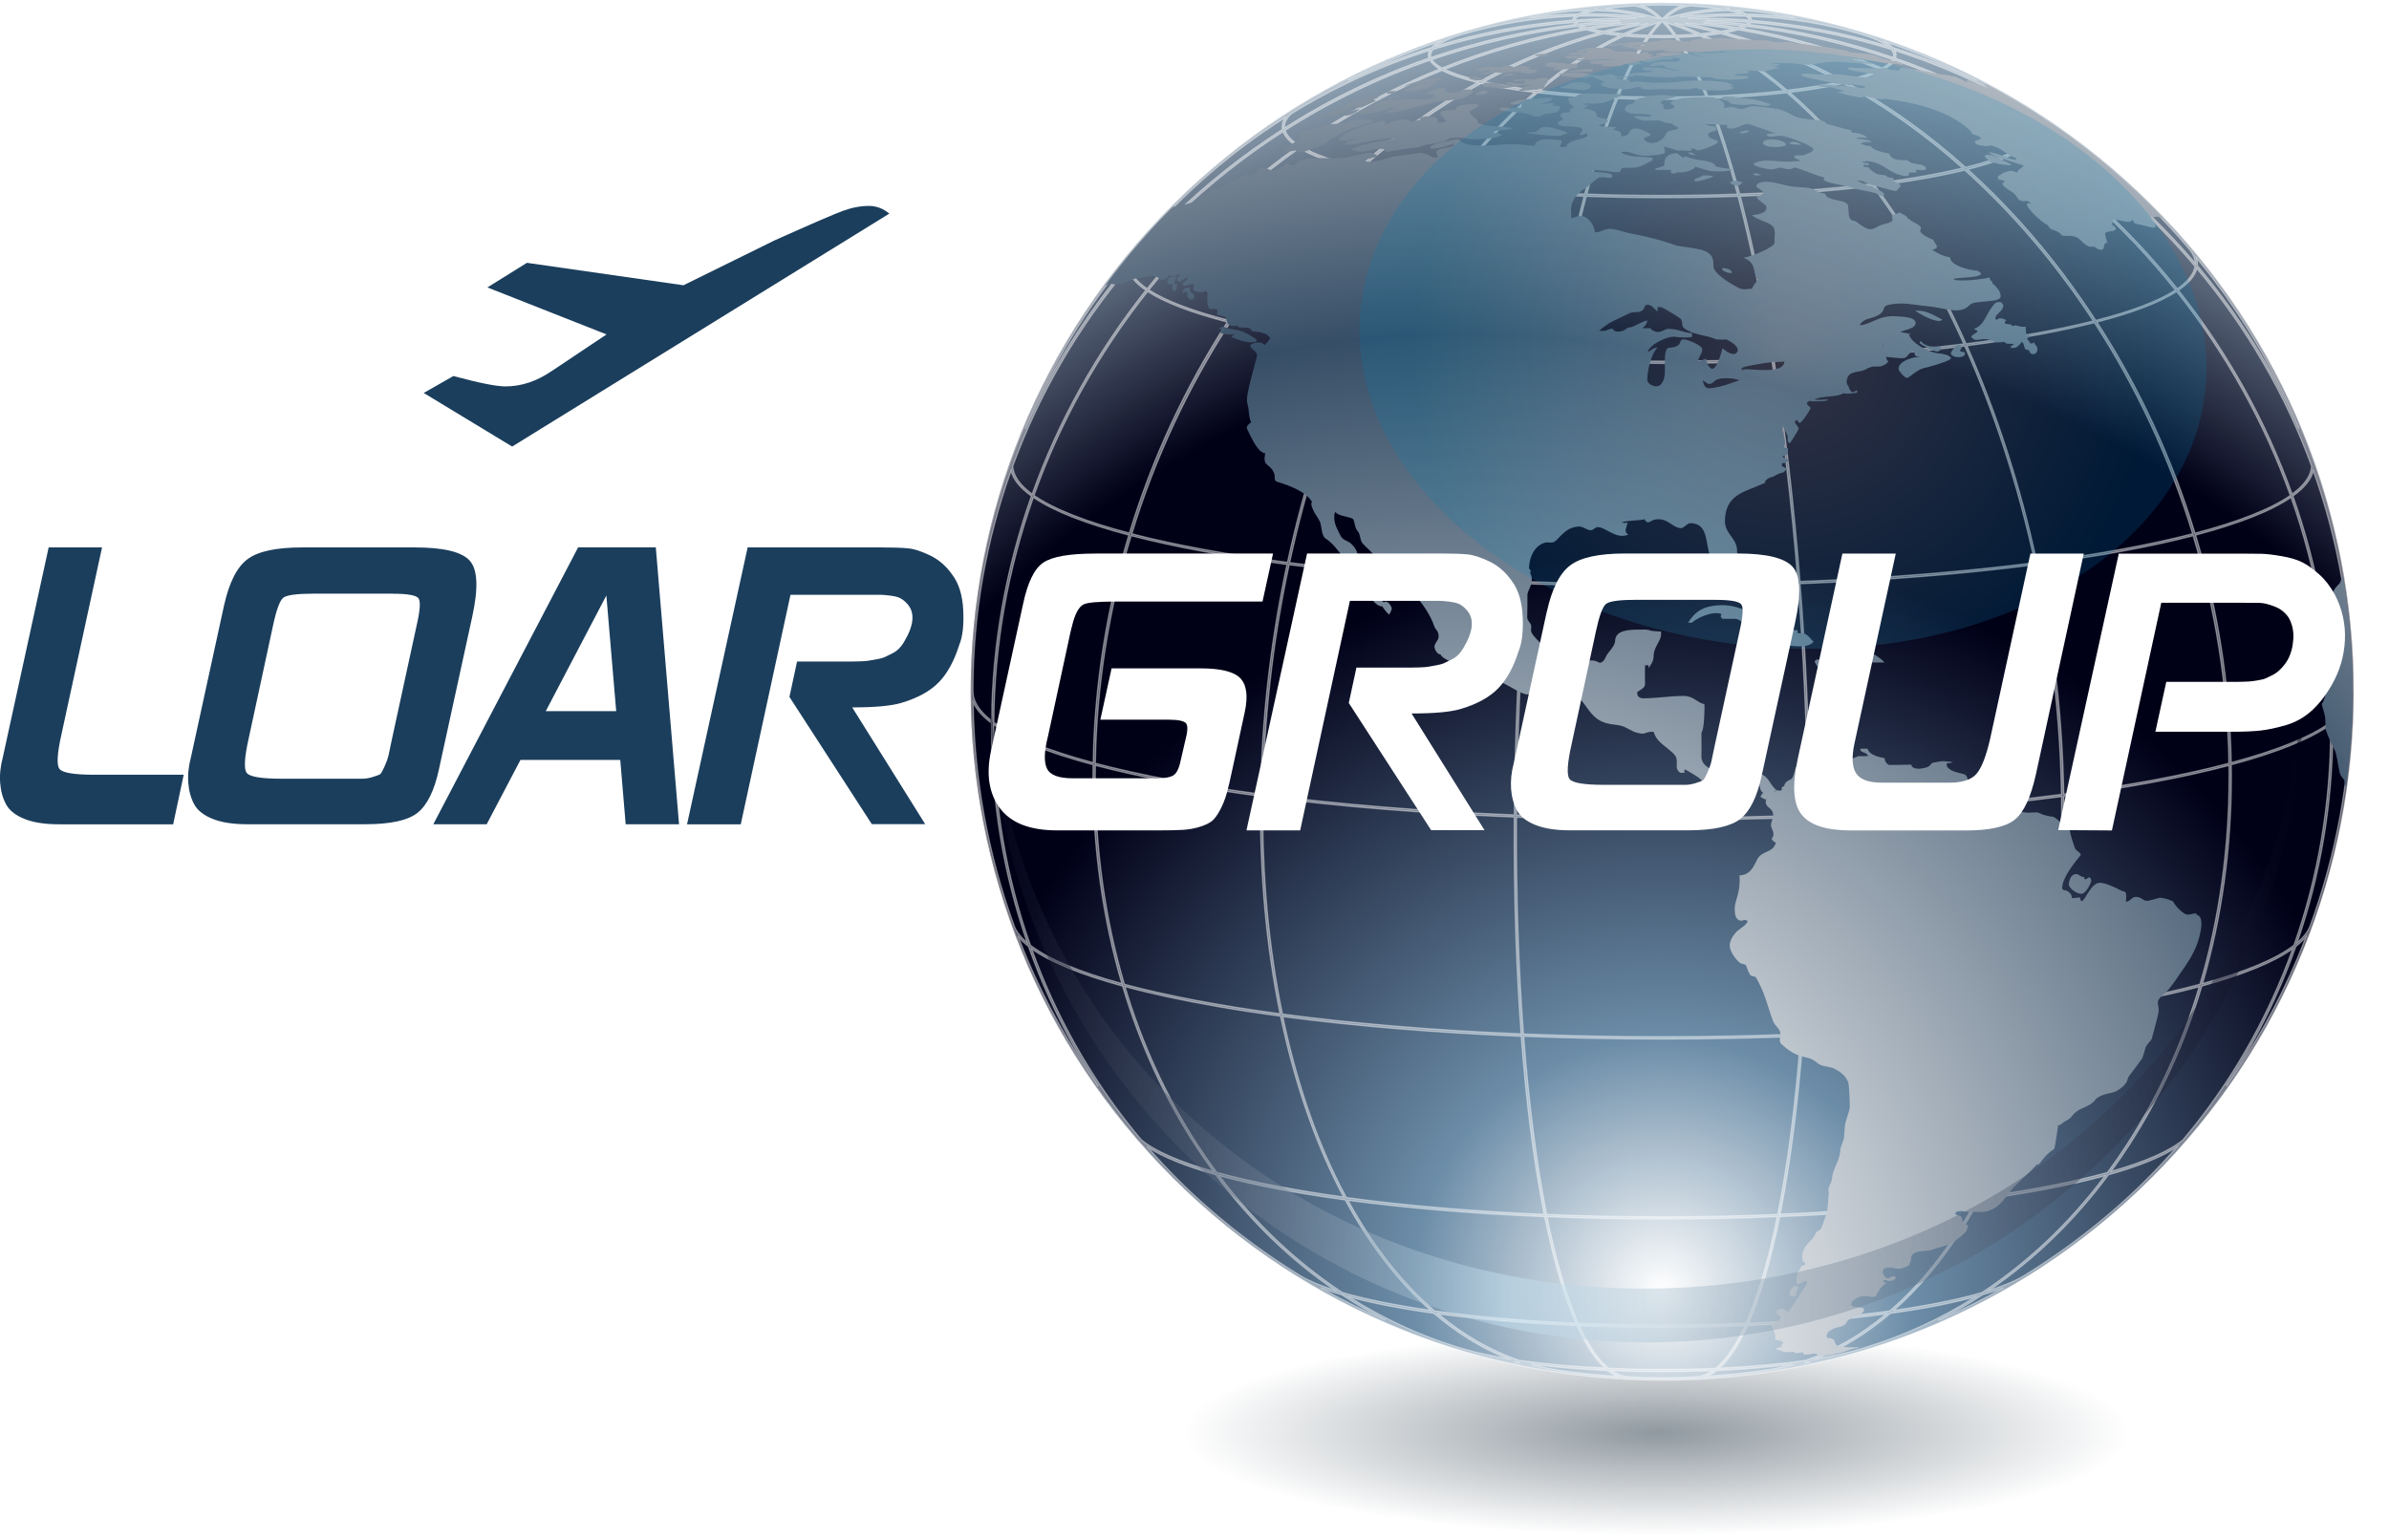 <svg fill="none" height="1161" viewBox="0 0 1800 1161" width="1800" xmlns="http://www.w3.org/2000/svg" xmlns:xlink="http://www.w3.org/1999/xlink"><filter id="a" color-interpolation-filters="sRGB" filterUnits="userSpaceOnUse" height="237.157" width="1050.42" x="730.663" y="407.675"><feFlood flood-opacity="0" result="BackgroundImageFix"/><feColorMatrix in="SourceAlpha" result="hardAlpha" type="matrix" values="0 0 0 0 0 0 0 0 0 0 0 0 0 0 0 0 0 0 127 0"/><feOffset dy="2.37"/><feGaussianBlur stdDeviation="2.37"/><feColorMatrix type="matrix" values="0 0 0 0 0.416 0 0 0 0 0.451 0 0 0 0 0.482 0 0 0 0.5 0"/><feBlend in2="BackgroundImageFix" mode="normal" result="effect1_dropShadow_5914_59092"/><feBlend in="SourceGraphic" in2="effect1_dropShadow_5914_59092" mode="normal" result="shape"/></filter><radialGradient id="b" cx="0" cy="0" gradientTransform="matrix(384.825 0 0 83.499 1248.55 1079.83)" gradientUnits="userSpaceOnUse" r="1"><stop offset="0" stop-color="#9099a0"/><stop offset=".93" stop-color="#fff"/></radialGradient><radialGradient id="c" cx="0" cy="0" gradientTransform="matrix(-1043.82 0 -0 -1039.79 1252.4 968.643)" gradientUnits="userSpaceOnUse" r="1"><stop offset="0" stop-color="#fff"/><stop offset=".18" stop-color="#6c8da8"/><stop offset=".53" stop-color="#000017"/><stop offset=".69" stop-color="#000017"/><stop offset="1" stop-color="#cfedfc"/></radialGradient><radialGradient id="d" cx="0" cy="0" gradientTransform="matrix(1200.5 0 0 1195.86 1104.43 984.055)" gradientUnits="userSpaceOnUse" r="1"><stop offset=".09" stop-color="#fff"/><stop offset=".61" stop-color="#364e66"/><stop offset=".94" stop-color="#e9e9ea"/></radialGradient><linearGradient id="e" gradientUnits="userSpaceOnUse" x1="1733.81" x2="733.433" y1="755.109" y2="755.109"><stop offset="0" stop-color="#000017"/><stop offset=".6" stop-color="#cfedfc"/><stop offset="1" stop-color="#000017"/></linearGradient><radialGradient id="f" cx="0" cy="0" gradientTransform="matrix(276.783 0 0 275.713 1343.39 263.084)" gradientUnits="userSpaceOnUse" r="1"><stop offset="0" stop-color="#fff"/><stop offset="1" stop-color="#007fb2"/></radialGradient><clipPath id="g"><path d="m0 0h1800v1160.001h-1800z"/></clipPath><g clip-path="url(#g)"><path d="m1639.64 1075.43c0 46.72-172.91 84.57-386.2 84.57-213.3 0-386.203-37.85-386.203-84.57 0-46.73 172.903-84.575 386.203-84.575 213.29 0 386.2 37.845 386.2 84.575z" fill="url(#b)"/><path d="m1620.82 888.076c203.47-202.686 203.47-531.305 0-733.992-203.48-202.686-533.37-202.686-736.843 0-203.473 202.687-203.473 531.306 0 733.992 203.473 202.684 533.363 202.684 736.843 0z" fill="url(#c)"/><path d="m1773.4 521.09c0-4.239-.05-8.479-.18-12.675-1.33-56.352-11.66-111.248-30.72-163.758-.05-.177-.09-.309-.14-.486-3.05-8.435-6.34-16.782-9.88-25.085-26.25-61.785-63.8-117.298-111.64-164.995-28.73-28.618-60.34-53.526-94.43-74.548 0 0 0 0-.05 0-22.65-13.956-46.37-26.189-71.11-36.612-56.48-23.804-116.07-37.274-177.43-40.189l-1.73-.132c-.17 0-.35 0-.53 0-4.92-.221-9.84-.353-14.76-.442-2.8-.088-5.54-.088-8.34-.088-2.75 0-5.54 0-8.29.088-4.92.088-9.88.221-14.81.442-.17 0-.35 0-.53 0h-1.73v.132c-61.4 2.915-120.94 16.385-177.43 40.189-62.02 26.145-117.749 63.552-165.586 111.204-47.838 47.653-85.434 103.166-111.636 164.995-3.502 8.215-6.783 16.517-9.798 24.909v.088c-20.66 56.618-31.123 116.018-31.123 177.052s10.463 120.522 31.123 177.14c3.059 8.346 6.296 16.649 9.798 24.864 26.246 61.829 63.798 117.298 111.636 164.995 47.837 47.652 103.566 85.103 165.586 111.204 56.53 23.808 116.16 37.278 177.57 40.188.26 0 .57.09.84.09 8.11.31 16.23.53 24.38.53 8.16 0 16.32-.22 24.43-.58h.84c61.41-2.91 121.04-16.38 177.57-40.184 24.73-10.423 48.45-22.656 71.06-36.612h.05c34.09-21.022 65.75-45.93 94.48-74.592 47.83-47.653 85.43-103.166 111.63-164.995 3.46-8.17 6.7-16.385 9.76-24.688 0-.044.04-.132.08-.176 20.66-56.618 31.13-116.062 31.13-177.14zm-17.38 27.337c0 57.016-9.31 111.999-27.67 163.98-13.65 10.466-37.24 20.182-68.8 28.839 14.32-48.934 21.72-101.577 21.72-156.516 0-2.782-.04-5.565-.09-8.347 34.32-9.186 59.54-19.388 74.84-30.208v2.208zm-350.11 466.983c-1.6.49-3.15.93-4.75 1.42-9 2.65-19.86 5.03-32.14 7.06 19.46-7.77 38.04-19.21 55.33-34.048 24.56-3.4 46.11-7.552 63.71-12.321-25.63 16.208-53.11 28.929-82.2 37.849zm-42.26 11.04c-1.41.31-2.83.62-4.25.93.49-.18 1.02-.31 1.51-.48.93-.14 1.81-.27 2.74-.4zm-258.65-9.27c-2.03-.57-4.12-1.15-6.16-1.77-29.08-8.96-56.61-21.681-82.24-37.934 17.6 4.77 39.19 8.921 63.75 12.322 17.34 14.842 35.87 26.282 55.29 34.052-11.62-1.95-21.99-4.15-30.68-6.67zm38.75 9.67c.54.18 1.07.35 1.6.53-1.46-.31-2.97-.62-4.43-.93.93.14 1.86.27 2.83.4zm-410.671-505.76c0-57.501 9.842-113.544 28.729-166.276 1.551 6.492 6.739 12.896 15.295 19.035-19.197 54.1-29.438 111.16-30.015 169.235-9.133-7.066-13.965-14.442-13.965-21.994zm234.709-425.692c0-3.268 1.773-6.492 5.231-9.716 2.528-1.546 5.099-3.091 7.626-4.637 30.505-17.974 62.865-32.372 96.475-43.059-.62 1.192-.93 2.385-.93 3.577 0 .751.13 1.502.4 2.208-38.18 13.249-74.62 30.915-108.713 52.643 0-.353-.089-.707-.089-1.06zm284.582-91.595c2.89 0 5.72.044 8.56.088 2.22.044 4.35.132 6.43.221-5.01 1.767-10.02 5.123-15.03 9.937-4.97-4.814-10.02-8.17-15.03-9.937 2.08-.088 4.26-.177 6.47-.221 2.84 0 5.68-.088 8.56-.088zm279.4 81.923c3.46 3.224 5.23 6.448 5.23 9.716 0 .353 0 .707-.08 1.06-34.14-21.729-70.59-39.394-108.71-52.643.26-.751.4-1.457.4-2.208 0-1.237-.31-2.429-.94-3.577 33.61 10.688 65.98 25.085 96.48 43.059 2.57 1.502 5.1 3.047 7.67 4.637zm147.73 499.004c0 55.116-7.45 107.98-21.95 157.046-31.88 8.611-71.64 16.163-117.26 22.302 10.46-50.876 15.47-106.346 14.67-163.891 23.05-3.047 44.91-6.492 65.39-10.246 21.95-4.063 41.63-8.391 59.1-13.028 0 2.606.09 5.255.09 7.861zm-854.16-7.861c17.423 4.593 37.152 8.965 59.098 13.028 20.439 3.798 42.34 7.199 65.35 10.246-.798 57.589 4.212 113.015 14.675 163.891-45.665-6.139-85.389-13.647-117.266-22.258-14.498-49.066-21.946-101.886-21.946-157.046 0-2.606.044-5.256.089-7.861zm364.12-564.676c14.37-.353 28.91.133 43.58 1.546-15.51-.265-30.94.221-46.28 1.369.09-.972.97-1.987 2.7-2.959zm13.04-4.196c11.44.265 22.96 1.634 34.58 4.196.66.133 1.37.309 2.04.486-15.3-1.722-30.46-2.517-45.49-2.296 2.39-.839 5.36-1.634 8.87-2.385zm108.62 2.385c-15.03-.177-30.19.574-45.49 2.296.67-.177 1.33-.353 2.04-.486 11.62-2.517 23.14-3.931 34.58-4.196 3.5.751 6.47 1.546 8.87 2.385zm6.91 4.726c-15.29-1.148-30.76-1.634-46.28-1.369 14.63-1.413 29.17-1.899 43.58-1.546 1.73.972 2.66 1.987 2.7 2.959zm220.48 749.191c-53.11 7.066-114.07 12.189-179.78 14.927 3.77-50.611 5.5-105.948 5.15-163.361 68.14-2.738 132.38-7.993 189.4-15.457.79 57.589-4.26 113.059-14.77 163.935zm-586.993-163.935c57.013 7.508 121.253 12.719 189.403 15.457-.36 57.413 1.37 112.705 5.14 163.361-65.71-2.694-126.67-7.861-179.779-14.927-10.508-50.877-15.562-106.302-14.764-163.935zm300.853-160.093c-35.02 0-69.16-.663-102.1-1.987 4.7-59.312 11.31-115.223 19.46-165.967 26.92 1.016 54.58 1.59 82.69 1.59s55.77-.53 82.68-1.59c8.12 50.744 14.77 106.699 19.47 165.967-32.94 1.28-67.13 1.987-102.11 1.987zm102.28-.265c2.09 26.321 3.77 53.349 5.01 80.819 1.47 31.71 2.27 62.933 2.49 93.362-35.38 1.413-72.09 2.164-109.73 2.164s-74.35-.751-109.73-2.164c.22-30.429 1.02-61.652 2.48-93.362 1.24-27.514 2.93-54.498 5.01-80.819 33.25 1.281 67.48 1.943 102.28 1.943 34.81 0 68.99-.662 102.24-1.943zm-102.28-167.866c-28.24 0-55.77-.53-82.41-1.545 7.31-45.489 15.87-86.826 25.22-122.599 18.45.663 37.55 1.016 57.15 1.016s38.75-.353 57.15-1.016c9.4 35.773 17.91 77.11 25.22 122.599-26.6 1.015-54.17 1.545-82.37 1.545zm0-255.839c2.89 2.915 5.77 6.36 8.65 10.29-2.79.088-5.68.088-8.65.088s-5.8 0-8.64-.088c2.84-3.931 5.72-7.331 8.64-10.29zm-10.55 10.246c-5.27-.177-10.28-.442-14.94-.795 7.45-3.312 14.94-6.183 22.48-8.612-2.53 2.738-5.05 5.874-7.54 9.407zm13.57-9.407c7.58 2.429 15.07 5.3 22.48 8.612-4.7.353-9.67.618-14.94.795-2.49-3.489-5.01-6.625-7.54-9.407zm7.31.662c9.89 1.766 19.64 3.931 29.35 6.404-3.32.442-6.87.883-10.68 1.237-6.16-2.871-12.41-5.388-18.67-7.64zm-39.32 7.64c-3.81-.353-7.4-.751-10.69-1.237 9.71-2.517 19.51-4.681 29.35-6.404-6.25 2.252-12.5 4.77-18.66 7.64zm-3.1 1.457c-21.42 10.246-42.21 24.113-62.16 41.116-14.94-1.767-28.38-3.931-39.77-6.448 28.77-15.546 58.88-27.823 90-36.214 3.72.618 7.71 1.104 11.93 1.546zm3.37.309c5.45.486 11.17.839 16.98 1.016-7.76 11.217-15.39 26.101-22.79 44.296-20.62-.795-40.04-2.252-57.46-4.24 20.26-17.091 41.45-30.959 63.22-41.072zm18.88 1.06c3.28.088 6.56.133 9.84.133s6.57-.044 9.85-.133c7.84 11.217 15.56 26.145 22.96 44.296-10.64.398-21.63.574-32.81.574-11.17 0-22.16-.221-32.8-.574 7.4-18.195 15.11-33.123 22.96-44.296zm21.59-.044c5.81-.177 11.53-.53 16.98-1.016 21.82 10.114 42.96 23.981 63.22 41.072-17.42 1.987-36.84 3.489-57.45 4.24-7.41-18.24-15.03-33.079-22.79-44.296zm20.35-1.325c4.21-.442 8.25-.927 11.93-1.546 31.08 8.391 61.18 20.669 89.95 36.214-11.39 2.473-24.82 4.637-39.76 6.448-19.95-17.003-40.75-30.87-62.16-41.116zm15.92-2.252c3.41-.662 6.47-1.369 9.13-2.208 36.62 6.095 72.36 16.12 106.72 29.81-6.43 3.136-15.61 6.05-27 8.656-28.64-15.59-58.39-27.779-88.85-36.258zm-3.9-1.06c-8.83-2.385-17.69-4.416-26.6-6.139 11.92 1.06 23.76 2.517 35.51 4.372-2.62.618-5.59 1.237-8.91 1.766zm-13.21-6.536c9.88.574 19.68 1.369 29.43 2.473-.97.398-2.08.795-3.37 1.192-8.64-1.413-17.33-2.65-26.06-3.666zm-48.37.353c-8.92 1.722-17.78 3.798-26.6 6.139-3.33-.53-6.3-1.148-8.92-1.767 11.75-1.855 23.59-3.312 35.47-4.372zm-39.51 3.312c-1.24-.398-2.35-.795-3.37-1.192 9.76-1.104 19.56-1.899 29.44-2.473-8.73 1.016-17.42 2.208-26.07 3.666zm8.96 3.931c-30.46 8.524-60.21 20.669-88.85 36.258-11.35-2.606-20.52-5.52-27-8.656 34.36-13.691 70.1-23.672 106.72-29.81 2.66.795 5.72 1.546 9.13 2.208zm-91.2 37.583c-31.34 17.312-61.31 38.687-89.42 63.86-19.07-4.725-33.652-9.981-43.139-15.545 33.249-23.274 68.759-42.53 105.919-57.501 6.29 3.357 15.34 6.448 26.64 9.186zm2.75.662c11.44 2.65 25.01 4.902 40.3 6.757-22.21 19.211-43.31 42.353-63 68.719-15.07-1.899-29.35-4.063-42.52-6.492-8.82-1.634-17.02-3.357-24.56-5.167 27.93-24.864 58.04-46.372 89.78-63.817zm42.56 7.022c17.65 2.076 37.42 3.533 58.7 4.328-8.02 20.05-15.78 44.12-23.19 71.943-35.33-1.369-68.8-3.931-98.91-7.596 19.78-26.41 41.01-49.508 63.36-68.675zm35.07 78.037c-.57 2.208-1.15 4.417-1.73 6.713-8.86 34.889-16.8 73.886-23.54 115.885-52.14-2.031-100.55-5.918-143.07-11.306 19.82-44.207 42.96-84.352 68.63-118.932 29.66 3.621 63.36 6.271 99.71 7.64zm58.83-.662c-19.28 0-38.21-.353-56.7-1.016 7.27-27.514 15.07-51.715 23.19-71.942 10.81.397 22.03.574 33.51.574 11.49 0 22.66-.177 33.48-.574 8.15 20.271 15.91 44.428 23.18 71.942-18.48.663-37.41 1.016-56.7 1.016zm35.25-73.047c21.28-.795 41.05-2.252 58.7-4.328 22.34 19.167 43.63 42.265 63.35 68.675-30.05 3.665-63.53 6.271-98.91 7.596-7.36-27.823-15.11-51.892-23.18-71.943zm60.96-4.593c15.25-1.855 28.82-4.107 40.3-6.757 31.75 17.445 61.85 38.908 89.78 63.772-7.54 1.811-15.69 3.534-24.56 5.168-13.17 2.429-27.4 4.593-42.52 6.492-19.64-26.366-40.74-49.464-63-68.719zm43.01-7.42c11.3-2.738 20.3-5.83 26.64-9.186 37.15 14.972 72.67 34.227 105.92 57.501-9.49 5.564-24.08 10.82-43.14 15.545-28.11-25.173-58.08-46.548-89.42-63.86zm28.59-10.246c3.5-2.076 5.99-4.284 7.32-6.58 38.3 13.293 74.83 31.003 109.06 52.864-1.2 3.843-4.88 7.641-10.77 11.306-33.16-23.274-68.54-42.574-105.61-57.589zm-1.95-.751c-33.91-13.602-69.21-23.672-105.34-29.943 1.15-.442 2.13-.927 3.02-1.413 37.77 4.46 74.57 12.852 109.95 25.041-1.29 2.164-3.9 4.284-7.63 6.315zm-229.39-31.356c.89.486 1.91.972 3.02 1.413-36.14 6.271-71.43 16.296-105.34 29.943-3.73-2.031-6.34-4.151-7.63-6.315 35.38-12.145 72.18-20.58 109.95-25.041zm-104.23 32.107c-37.02 15.016-72.44 34.315-105.605 57.589-5.897-3.665-9.532-7.463-10.729-11.306 34.184-21.817 70.754-39.571 109.064-52.864 1.33 2.252 3.77 4.46 7.31 6.58zm-107.157 58.693c-29.394 20.801-57.015 44.65-82.419 71.501-10.817 11.438-21.059 23.23-30.724 35.375-7.847-5.388-12.458-11.041-13.345-16.87 10.729-12.675 22.168-24.909 34.227-36.656 25.182-24.511 52.537-46.151 81.576-64.832 1.419 3.974 5.054 7.817 10.685 11.482zm-81.177 72.693c25.492-26.939 53.202-50.832 82.729-71.677 9.576 5.83 24.255 11.218 43.045 15.943-26.109 23.583-50.582 50.435-73.016 80.245-8.157 10.864-15.96 22.038-23.409 33.432-26.734-6.845-47.216-14.53-59.941-22.832 9.621-12.057 19.818-23.805 30.547-35.155zm128.124-55.16c18.85 4.637 41.63 8.612 67.53 11.836-25.63 34.624-48.73 74.769-68.46 118.932-36.928-4.725-69.337-10.51-95.805-17.179 27.842-42.662 60.428-80.996 96.785-113.633zm-56.745 123.879c17.158 3.18 35.605 6.006 55.105 8.524-22.21 49.993-40.164 105.065-52.711 163.184-45.355-5.918-85.079-13.161-117.222-21.508 17.424-57.015 42.606-110.762 73.951-159.033 12.281 3.092 25.936 6.051 40.921 8.833zm56.795 8.744c43.4 5.521 92.04 9.407 143.51 11.439-8.25 51.494-14.81 107.494-19.42 165.966-64.59-2.561-124.45-7.463-176.806-14.22 12.547-58.12 30.546-113.236 52.756-163.185zm123.96 179.128c-2.09 26.498-3.77 53.482-5.01 80.819-1.42 31.445-2.26 62.712-2.48 93.362-69.3-2.782-133.45-8.126-189.403-15.457.044-3.887.133-7.817.266-11.704 1.64-55.16 8.424-109.437 19.552-161.329 53.425 6.933 113.405 11.791 177.025 14.309zm-2.26 340.987c1.77 23.583 3.99 46.195 6.65 67.482 3.06 24.289 6.6 46.592 10.64 66.775-54.31-2.297-104.94-6.713-149.01-12.675-1.6-3.003-3.19-6.006-4.79-9.098-18.754-37.141-33.207-80.201-43.049-127.235 53.999 7.154 114.959 12.189 179.509 14.839zm1.86.088c33.96 1.369 68.94 2.076 104.36 2.076 35.43 0 70.36-.707 104.37-2.076-3.86 50.656-9.71 96.144-17.29 134.213-28.15 1.192-57.33 1.811-87.03 1.811-29.71 0-58.88-.619-87.08-1.811-7.58-38.069-13.43-83.557-17.29-134.213zm104.36.309c-35.77 0-70.75-.707-104.49-2.076-3.77-50.125-5.59-105.241-5.23-163.361 35.68 1.414 72.39 2.12 109.72 2.12s74.04-.751 109.73-2.12c.36 58.12-1.46 113.236-5.23 163.361-33.74 1.369-68.72 2.076-104.5 2.076zm111.46-167.203c-.22-30.65-1.02-61.917-2.48-93.362-1.24-27.337-2.93-54.321-5.01-80.819 63.62-2.518 123.61-7.376 177.03-14.309 11.08 51.892 17.91 106.169 19.55 161.329.13 3.931.22 7.817.27 11.704-55.95 7.331-120.11 12.63-189.4 15.457zm-7.58-175.904c-4.61-58.472-11.17-114.472-19.42-165.966 51.48-2.032 100.07-5.874 143.51-11.439 22.22 49.949 40.22 105.021 52.76 163.185-52.36 6.757-112.25 11.659-176.8 14.22zm-19.73-167.733c-6.78-41.999-14.67-80.996-23.54-115.885-.58-2.252-1.15-4.461-1.73-6.713 36.4-1.369 70.05-4.019 99.71-7.64 25.67 34.58 48.81 74.725 68.63 118.932-42.52 5.344-90.93 9.275-143.07 11.306zm76.35-130.415c25.89-3.224 48.68-7.243 67.52-11.836 36.31 32.637 68.94 70.971 96.78 113.633-26.47 6.669-58.87 12.454-95.81 17.18-19.77-44.164-42.87-84.308-68.45-118.933zm142.84 67.835c-22.43-29.854-46.9-56.661-73.02-80.245 18.8-4.769 33.48-10.113 43.05-15.943 29.53 20.801 57.24 44.738 82.73 71.678 10.73 11.35 20.93 23.097 30.55 35.198-12.72 8.303-33.21 15.987-59.94 22.833-7.45-11.395-15.21-22.568-23.41-33.432zm54.05-25.747c-25.36-26.807-53.03-50.7-82.42-71.501 5.63-3.665 9.27-7.508 10.68-11.482 29.04 18.681 56.4 40.321 81.58 64.832 12.1 11.747 23.5 24.025 34.27 36.7-.88 5.829-5.5 11.438-13.34 16.87-9.71-12.145-19.95-23.981-30.73-35.375zm-324.8-166.762c10.82.088 21.64.574 32.36 1.369-.39.442-.97.883-1.68 1.325-10.15-1.192-20.39-2.076-30.64-2.694zm-17.64-4.902c-4.04.883-8.03 1.943-12.06 3.047 6.03-5.344 12.14-8.479 18.26-9.142 7.89.486 14.94 1.237 21.02 2.164-9.05.618-18.14 1.899-27.27 3.886zm-57.11-3.886c6.08-.927 13.12-1.678 21.02-2.164 6.11.662 12.23 3.798 18.26 9.142-3.99-1.148-8.02-2.164-12.06-3.047-9.13-1.987-18.22-3.268-27.22-3.886zm9.58 8.789c-10.29.618-20.48 1.502-30.64 2.65-.71-.442-1.28-.883-1.68-1.325 10.73-.795 21.5-1.237 32.32-1.369zm-370.243 186.988c1.418 5.609 6.118 11.085 13.788 16.34-37.197 46.858-66.015 98.706-85.655 153.601-9.266-6.757-14.276-13.823-14.587-21.066 19.685-53.747 48.769-104.005 86.454-148.875zm15.206 17.312c12.68 8.259 32.897 16.031 59.986 23.009-31.921 49.243-56.749 102.901-73.818 159.033-32.409-8.523-56.971-18.107-71.823-28.397 19.596-54.939 48.414-106.832 85.655-153.689zm-14.275 183.588c-16.715 55.469-25.892 113.28-26.823 171.443-34.049-9.142-59.675-19.388-74.838-30.385.444-58.163 10.641-115.266 29.794-169.499 14.852 10.201 39.059 19.785 71.867 28.441zm1.862.486c15.827 4.107 33.606 7.993 53.246 11.659 19.995 3.71 41.453 7.022 64.064 9.981-11.128 51.936-17.956 106.257-19.596 161.506-.133 3.842-.177 7.685-.266 11.527-48.37-6.404-90.488-14.265-124.448-23.23.931-58.914 10.374-116.68 26.955-171.443zm64.64 354.766c15.207 2.649 31.212 5.078 47.837 7.287 9.887 47.387 24.429 90.8 43.313 128.251 1.38 2.738 2.75 5.388 4.17 8.037-37.241-5.123-69.694-11.438-95.542-18.592-5.098-6.89-10.019-13.956-14.763-21.287-23.276-35.905-41.498-75.785-54.311-118.624 19.951 5.388 43.094 10.379 69.252 14.884zm96.56 145.784c18.36 33.873 40.08 61.829 64.24 83.16-25.98-3.71-48.5-8.259-66.32-13.382-34.849-22.965-66.061-52.511-92.707-87.974 25.848 7.066 57.946 13.205 94.787 18.196zm2.13.309c43.67 5.829 93.95 10.113 148.17 12.321 6.69 32.991 14.58 60.063 23.49 80.246-38.79-1.723-75.01-4.903-106.44-9.275-24.52-21.154-46.6-49.198-65.22-83.292zm150.03 12.366c27.97 1.148 56.97 1.722 86.67 1.722 29.71 0 58.75-.574 86.68-1.722-6.61 32.769-14.54 60.018-23.54 80.245-20.44.883-41.63 1.325-63.14 1.325-21.5 0-42.69-.442-63.17-1.325-9-20.271-16.94-47.476-23.54-80.29zm175.21-.045c54.27-2.208 104.5-6.448 148.17-12.321-18.62 34.138-40.7 62.182-65.22 83.336-31.39 4.373-67.61 7.552-106.45 9.275 8.91-20.227 16.81-47.299 23.5-80.245zm.36-1.81c4.03-20.183 7.58-42.486 10.64-66.776 2.66-21.286 4.87-43.854 6.65-67.482 64.55-2.649 125.51-7.64 179.51-14.838-9.84 47.034-24.3 90.093-43.05 127.235-1.55 3.091-3.15 6.138-4.79 9.097-44.02 6.007-94.65 10.379-148.96 12.675zm155.3-21.022c18.89-37.451 33.47-80.864 43.32-128.251 16.62-2.253 32.63-4.682 47.79-7.287 26.16-4.549 49.34-9.54 69.3-14.883-12.82 42.794-31.04 82.718-54.32 118.623-4.74 7.331-9.66 14.397-14.76 21.287-25.85 7.154-58.3 13.47-95.54 18.593 1.42-2.65 2.84-5.344 4.21-8.082zm58.39-295.675c-.04-3.842-.13-7.685-.27-11.527-1.64-55.204-8.46-109.526-19.59-161.506 22.61-2.959 44.07-6.315 64.06-9.981 19.64-3.621 37.42-7.508 53.25-11.659 16.58 54.763 26.07 112.529 26.95 171.443-33.96 9.009-76.12 16.87-124.44 23.23zm-20.22-174.711c-12.54-58.12-30.5-113.191-52.71-163.185 19.51-2.517 37.95-5.343 55.11-8.523 14.98-2.782 28.59-5.741 40.92-8.833 31.3 48.271 56.48 102.018 73.95 159.033-32.14 8.347-71.82 15.59-117.22 21.508zm45.27-181.027c27.09-6.978 47.31-14.75 59.98-23.009 37.25 46.858 66.06 98.75 85.66 153.689-14.81 10.29-39.41 19.874-71.82 28.397-17.07-56.131-41.94-109.834-73.82-159.033zm61.4-23.981c7.72-5.255 12.37-10.731 13.79-16.34 37.69 44.87 66.81 95.128 86.45 148.875-.31 7.243-5.36 14.309-14.63 21.066-19.64-54.895-48.45-106.743-85.65-153.601zm-214.58-177.095c0 .574-.09 1.104-.26 1.678-34.94-12.012-71.25-20.404-108.54-24.908.54-.486.94-.927 1.25-1.457 36.13 2.871 71.55 9.672 105.65 20.271 1.24 1.457 1.86 2.959 1.86 4.416zm-107.07-26.366c0-1.06-.53-2.031-1.5-2.959 29.43 1.016 58.3 5.741 86.27 14.177 7.85 2.562 13.7 5.3 17.47 8.082-33.03-10.025-67.3-16.473-102.24-19.255zm-4.08-4.814c-1.68-.927-3.85-1.767-6.38-2.517 8.07.132 16.05.839 23.9 2.12 6.47.972 12.9 2.076 19.28 3.356-12.15-1.634-24.43-2.606-36.8-2.915zm-13.16-4.196s-.4-.088-.62-.132c.44 0 .88.088 1.33.132-.23 0-.45 0-.67 0zm-100.24 0c-.23 0-.49 0-.71 0 .44-.044.88-.088 1.33-.132-.23 0-.45.088-.62.132zm-30.68 3.798c7.84-1.281 15.87-1.987 23.89-2.12-2.57.795-4.7 1.634-6.38 2.517-12.42.309-24.7 1.281-36.84 2.915 6.42-1.236 12.85-2.385 19.33-3.401zm-71.07 16.252c27.88-8.391 56.61-13.072 85.96-14.088-.97.927-1.51 1.899-1.51 2.959-34.93 2.782-69.16 9.23-102.23 19.255 3.81-2.826 9.8-5.609 17.73-8.17zm84.94-9.363c.27.486.71.972 1.24 1.457-37.24 4.549-73.59 12.896-108.53 24.908-.18-.574-.26-1.104-.26-1.678 0-1.457.62-2.959 1.86-4.416 34.09-10.599 69.52-17.401 105.69-20.271zm-438.426 528.064v3.445c0 56.264 9.044 110.541 26.867 161.947-4.832-4.151-8.158-8.391-9.754-12.719-19.684-53.923-30.059-110.409-30.945-168.395 2.349 5.343 7.004 10.643 13.876 15.766zm1.685 3.4c0-.75 0-1.501 0-2.208 15.295 10.82 40.522 20.978 74.837 30.164 0 2.782-.088 5.565-.088 8.347 0 54.939 7.404 107.582 21.724 156.516-31.567-8.657-55.153-18.373-68.808-28.839-18.355-51.981-27.665-106.964-27.665-163.98zm97.049 194.718c12.902 43.368 31.256 83.734 54.842 120.08 4.345 6.713 8.867 13.249 13.523 19.609-25.227-7.199-43.892-15.237-54.222-23.848-27.044-32.151-49.611-67.836-67.389-106.655-5.586-12.19-10.641-24.599-15.163-37.142 14.099 10.025 37.242 19.476 68.409 28zm19.108 121.582c11.483 7.464 28.863 14.397 51.119 20.668 25.847 34.801 56.083 64.038 89.775 87.003-10.903-3.445-19.726-7.155-26.155-11.041-24.118-14.839-46.95-31.621-68.408-50.303-16.626-14.441-32.055-29.942-46.331-46.327zm146.124 111.16c10.6 6.933 21.46 13.249 32.68 18.99-16.58-7.243-32.72-15.325-48.37-24.202 4.74 1.811 9.98 3.533 15.69 5.212zm72.58 14.353c30.9 4.151 66.37 7.198 104.59 8.788 5.54 12.322 11.48 21.952 17.73 28.662 1.15 1.24 2.31 2.34 3.46 3.36-23.81-1.11-45.98-3.14-65.13-5.92-21.32-7.38-41.67-19.12-60.56-34.934zm123.52 36.3c-6.08-6.53-11.75-15.81-17.07-27.423 20.13.839 41.01 1.233 62.33 1.233 21.33 0 42.21-.439 62.34-1.233-5.32 11.663-11.04 20.893-17.07 27.423-1.64 1.77-3.28 3.31-4.97 4.68-13.03.58-26.51.84-40.3.84-13.78 0-27.26-.31-40.3-.88-1.68-1.37-3.32-2.92-4.92-4.64zm91.77 1.19c6.21-6.71 12.15-16.38 17.69-28.658 38.22-1.589 73.69-4.593 104.54-8.788-18.93 15.806-39.28 27.606-60.65 34.936-19.15 2.78-41.27 4.77-65.04 5.92 1.16-1.06 2.31-2.17 3.46-3.41zm128.09-40.184c24.16-21.331 45.88-49.287 64.24-83.16 36.84-4.991 68.94-11.174 94.78-18.196-26.64 35.464-57.85 65.009-92.7 87.974-17.82 5.167-40.34 9.672-66.32 13.426zm161.77-102.151c22.26-6.227 39.64-13.204 51.12-20.668-14.27 16.385-29.7 31.886-46.33 46.327-21.41 18.637-44.2 35.375-68.23 50.17-6.43 3.975-15.34 7.685-26.38 11.174 33.7-23.01 63.93-52.202 89.78-87.003zm56.09-26.409c-10.33 8.611-28.95 16.693-54.18 23.848 4.66-6.36 9.18-12.896 13.52-19.609 23.54-36.346 41.94-76.712 54.84-120.08 31.22-8.524 54.31-17.975 68.41-28-4.52 12.542-9.57 24.952-15.16 37.141-17.78 38.82-40.34 74.504-67.43 106.655zm36.31-284.237c-.93-58.208-10.11-115.974-26.82-171.443 32.8-8.656 57.01-18.24 71.86-28.441 19.15 54.188 29.31 111.336 29.8 169.499-15.12 10.997-40.79 21.287-74.84 30.385zm46.51-200.9c8.55-6.139 13.74-12.543 15.29-19.035 18.89 52.776 28.73 108.775 28.73 166.276 0 7.552-4.88 14.928-14.01 21.994-.62-58.075-10.86-115.135-30.01-169.235zm4.56-50.788c-19.2-43.987-44.87-85.324-76.61-122.863.05-.486.09-1.016.09-1.502 0-1.369-.22-2.738-.58-4.151 31.08 37.936 56.49 79.848 75.73 125.204.48 1.104.88 2.208 1.37 3.312zm-82.99-135.582c3.06 3.577 4.65 7.198 4.74 10.776-10.42-12.234-21.5-24.07-33.21-35.42-25.4-24.687-52.98-46.504-82.28-65.317.13-.707.22-1.369.22-2.076 0-2.252-.75-4.46-2.13-6.669 19.73 12.454 38.57 26.41 56.17 41.646 9.18 7.95 18.14 16.253 26.83 24.909 10.37 10.334 20.26 21.066 29.66 32.151zm-160.41-127.103c-20.3-9.716-41.32-17.93-62.82-24.643-1.24-1.369-2.93-2.738-5.05-4.063 11.3 3.842 22.47 8.082 33.56 12.763 11.66 4.902 23.1 10.246 34.31 15.943zm-438.56-15.943c11.08-4.637 22.26-8.877 33.56-12.763-2.13 1.325-3.77 2.65-5.01 4.063-21.54 6.713-42.56 14.972-62.91 24.687 11.22-5.697 22.7-11.041 34.36-15.987zm-165.058 110.895c8.69-8.656 17.645-16.959 26.823-24.909 17.601-15.236 36.443-29.192 56.128-41.646-1.375 2.208-2.084 4.416-2.084 6.669 0 .707.089 1.369.222 2.076-29.306 18.814-56.882 40.63-82.286 65.317-11.705 11.35-22.744 23.186-33.207 35.42.133-3.622 1.729-7.287 4.832-10.909 9.355-11.041 19.198-21.728 29.572-32.063zm-35.557 39.173c-.399 1.369-.62 2.782-.62 4.151 0 .486.044 1.016.088 1.502-31.744 37.583-57.458 79.008-76.655 123.039.488-1.148.931-2.296 1.419-3.444 19.285-45.356 44.689-87.312 75.768-125.248zm-82.285 511.679c2.039 2.384 4.522 4.769 7.536 7.11 4.744 13.426 10.109 26.675 16.05 39.703 10.551 23.009 22.744 44.914 36.532 65.627-21.192-29.987-39.148-62.094-53.601-96.188-2.261-5.388-4.434-10.82-6.517-16.252zm405.49 326.19c-6.34-1.01-12.64-2.38-18.85-4.11 17.38 2.17 36.85 3.76 57.42 4.69 2.35 1.85 4.7 3.26 7.09 4.37-15.34-.97-30.59-2.61-45.66-4.9zm54.4 5.39c-4.3-.31-8.56-1.9-12.73-4.73 12.28.49 24.96.75 37.86.75 12.91 0 25.59-.26 37.87-.75-4.17 2.83-8.38 4.42-12.73 4.73-8.33.4-16.76.62-25.14.62s-16.8-.22-25.13-.62zm66.1-4.86c20.62-.88 39.99-2.47 57.37-4.64-6.21 1.73-12.46 3.1-18.8 4.07-15.12 2.34-30.32 3.97-45.66 4.94 2.39-1.06 4.78-2.51 7.09-4.37zm167.76-38.067c11.18-5.697 22.08-12.013 32.63-18.946 5.68-1.679 10.91-3.401 15.65-5.212-15.6 8.833-31.7 16.871-48.28 24.158zm269.78-272.401c-14.45 34.05-32.36 66.157-53.56 96.1 13.79-20.713 25.99-42.574 36.49-65.539 5.94-13.028 11.31-26.277 16.05-39.703 3.02-2.341 5.5-4.681 7.54-7.066-2.08 5.432-4.26 10.82-6.52 16.208zm9.67-24.599c-1.64 4.284-4.92 8.479-9.71 12.586 17.82-51.406 26.86-105.683 26.86-161.947 0-1.149 0-2.297-.04-3.445 6.87-5.123 11.53-10.379 13.88-15.767-.89 58.031-11.26 114.605-30.99 168.529z" fill="#fff" opacity=".4" stroke="#fff" stroke-miterlimit="10" stroke-width=".94"/><path d="m1013.05 86.563c.09.883 1.78.618 3.51.177 3.32-.662 6.96-3.401 7.8-4.593-2.39.133-10.55 3.003-11.31 4.416zm52.1-17.974c5.32-1.148 13.21-2.871 13.48-4.726-1.33.309-2.58.53-3.77.662 2.75-.486 5.54-1.281 7.62-2.296-.84-.133-1.28-.486-4.16-.133-5.06.883-19.29 3.666-20.22 5.521.18 1.148 3.32 1.457 7 .927zm3.72-5.255c3.5-.707 6.74-1.104 10.38-1.767 2.79-.707 4.7-1.369 6.74-1.899-1.16-1.546-4.39-1.192-9.63-.442-3.14.53-17.46 4.46-18.17 6.006 1.81-.442 2.92-1.192 4.92-1.546 2.35-.221 2.88 0 5.76-.398zm-23.32 11.924c-2.08.309-3.41.486-7.71 1.546-.18.618.4.486 1.46.53.18 0-.4.177-.58.088-1.81.53-3.94 1.192-4.92 1.943.71-.353 1.42 0 2.22-.088-.36-.132-.75.221-1.15.177 0 0-2.13.133-3.95.839-.18.618-.04.795-.4 1.325.8-.088 1.47-.044 2.26-.177-.71.353-1.64.044-2.35.442-2.75.265-3.72 1.413-6.03 2.12 1.02.795-.08.088-.4 1.325-.53.839 1.25 1.281 3.06.574 1.64-.133 4.93-.53 7.98-1.016 3.02-.398 5.9-1.546 10.11-2.562.22-.751 1.6-1.237 2.93-1.678 0 1.369 1.82.883 3.5 1.369-3.28.398-6.21.53-7 2.341-.18.751 3.45.795 6.38.177 6.12-.972 10.95-2.517 16.18-4.063.71 0 16.72-4.107 16.98-4.063.4 0 14.77-1.502 16.36-1.987 2.4-.486 8.83-3.622 9.22-5.388.31-1.502-2.21-1.855-5.4-1.546-3.15.353-4.62 1.855-7.01 1.943-4.88.972-9-.088-8.78-1.987-.09-.265-.13-.177.27-1.148-1.6.265-3.06.088-4.52.088-2.93 1.104-8.92 2.694-9.54 4.196 0 1.148 4.04.353 5.86.398-.54.221-.09.662-.27 1.192-.62.265-2.22.618-2.53.707.93.265 2.09-.133 4.88-.442-1.24.839-2.53 1.457-5.72 1.987-11.17 1.502-14.76-.574-22.21.442-1.77.442-3.81.486-5.5 1.016-.22-1.546-2.7-.707-3.63-.53zm-6.87 5.609c.66 0 1.37.044 1.99-.265-.62.309-1.33.353-1.99.265zm-44.956 9.363c1.862-.265 2.527-1.369 3.902-1.634 2.305-.574 3.234-.442 6.114-1.59.36.618 1.56.839 3.33.353 2.75-.398 4.34-1.899 5.32-3.047 3.59-.839 7.31-3.047 8.51-4.46 2.22-.177.84 1.899 4.88 1.148 3.59-1.502 7-3.268 10.73-4.858.26-.972-1.42 0-1.29-1.325 1.6-.442 3.28-1.104 3.42-1.987.57-2.252-13.66 2.826-13.66 2.826-1.99.662-1.99.265-3.95.751-6.29 1.413-8.06 4.063-12.63 5.918-4.12 1.987-7.32 2.959-11.085 4.372-.798.486-5.187 2.562-5.276 2.782-.31.221 1.153-.177 1.685.707zm55.466-19.829c1.59-.353 2.7-.795 3.59-1.678-1.46.221-7.1-.839-7.85 1.325-.18.618 2.04.574 4.26.353zm-.58 3.71c1.73-.133 3.28-.618 5.19-.972.53 0 .31-.574.31-1.104-2.88.574-5.41 1.016-8.25 1.59-.35 1.104 1.6.795 2.75.53zm262.69 4.858c4.92.309 7.04-.398 10.02-.442 3.14.53 4.52 1.016 8.2 1.236 2.08.044 3.81-.309 4.74-1.281-5.05-1.325-11.22-3.842-18.71-4.284-5.85-.486-7.54-1.281-13.65-1.502-1.87.088-4.66 0-4.57 1.281-.13 1.413 2.93 1.59 5.59 2.385-1.91 1.237 2.92 2.341 8.33 2.606zm-61.32-11.968c7.32.309 14.5.221 21.81.309 2.66-.221 2.97-.839 6.79-1.06.75.662 1.9 1.59 5.49 1.634 9.67.353 21.59 1.06 22.3-2.429 0 0-1.55.177-3.5-.265.4-.353.84-.442 1.24-.795.62.088 1.55.044 2.18-.044-4.22-2.606-10.87-3.224-21.68-3.577-14.37-.662-18.58 1.59-33.79 1.678-6.83 0-12.01-.662-18.66-1.104-1.02.044-4.48 1.369-4.3-.397 0-.398 1.37-.486 1.9-.486-3.94-1.148-10.42.265-12.01-1.943 3.59.088 7.14 0 10.73-.177-2.44-1.192-14.54-.088-12.5-2.517-1.42.133-3.42.221-4.79.133-1.11.442-2.53.839-5.41.883-9.13.177-10.91-2.959-22.88-2.164-3.06.133-7.8.309-8.02 1.811.31 1.104 15.91 2.296 18.79 2.164 1.87.044 3.64-.442 5.41-1.148 4.44 1.59 5.46 2.694 10.42 4.372-.97.088-3.37.707-3.32 1.59 0 2.562 13.08 3.754 19.33 3.886 2.08-.133 6.6-1.281 7.67-1.722.93.221 2.35-.177 3.28 0-.76 2.12 7.71 2.164 13.61 1.457zm-74.17 12.896c-1.42-.088-5.23-.133-6.21-.177.09-1.281.8-.088.93-1.546.09-1.413-7.85.486-9.97.486 1.86-.707 8.46-2.208 8.95-4.196-.13-.618-1.9-.927-2.61-.795-3.82.397-6.92.353-10.69.707-5.94.618-11.61.574-16.09 2.429-.45.088-1.78.574-1.95.927-.22 1.678 4.74.751 8.33.618 0 1.148 0 1.59-.31 2.694-1.15.265-2.84.221-3.99.309-4.43.398-8.38-.397-11.79-.177-.31.662-.22.972-.22 1.722 7.36 2.208 15.34 1.016 22.87 3.533 1.47.618 1.82 1.502 5.77 1.369 2.08-.177 3.1-1.369 5.58-1.899 9.14-1.546 9.54-.088 11.35-5.962zm40.43-45.488c1.2-.088 2.75-.486 3.95-.574 2.52-.177 5.32-.265 7.84-.177-3.14.177-4.65.618-7.4 1.281.44.221 3.5.309 4.7.442 5.05-.309 5.23-1.369 10.55-1.369 1.6-.044 3.59-.088 5.28.088-6.92.53-13.3.486-16.41 2.252 1.91-.088 7.19 0 12.42-.177-3.46.088-5.28.486-7.14.839 1.82.574 9.09 1.148 14.5 1.325 2.13 0 3.94-.221 5.8-.662h3.46c-1.64 1.148 5.23 1.325 10.64 1.502 1.91.044 2.97-.662 5.28-.574 2.48.133 4.26.486 9.31.795 8.78-.177 14.36.088 19.68-.795 1.2.133 2.75.088 3.95.221-2.88.707-7.45 1.016-12.5 1.325-4.7 0-8.65-.442-13.26-.442-.53.265-1.77.221-1.82.618 0 .618 8.65 2.164 9.93 2.473-7.49-.221-9.66-2.076-16.58-2.826-5.27-.53-10.99-.309-14.09-.309-1.2 0-2.8-.221-4 0 .85.486 1.07.839 4 .839-2.8 0-6.61-.53-6.66.53.14 1.943 17.69 1.59 18.18 3.71-.13 3.003-7.93 1.325-14.72 1.767-3.99.353-5.85 1.148-8.07 2.385v.883c1.2 0 2.89-.177 4.08 0 .76-.309 1.91-.265 2.71-.53h4.03c0 2.606 8.43 2.871 12.19 3.886-1.41-.044-3.45-.044-4.87-.088-5.15-.795-8.16-2.296-16.76-2.208-3.02.044-6.52-.707-6.78.751.08 1.943 5.67 1.59 8.91 2.208-5.68 1.413-19.56.088-19.87 3.224 0 .309.89.662 2.71.574 1.2-.044 2.53-.309 3.28-.795 9.66 1.016 16.63 1.413 25.89 1.546 4.21.044 5.76-.707 8.16-.662 6.87.221 13.61.265 20.44.53 5.45.088 2.7 1.325 9.04 1.502 6.21.618 21.28.265 21.46-1.546.13-.972-3.37-.751-4.08-.839-1.95-.265-4.52-.309-6.74-.353 0-2.517 10.95-.221 11-2.915.09-.662-1.47-.486-1.95-1.236 4.52.662 8.82.618 13.34.883 4.43-.309 6.16-2.208 11.48-2.429-1.77-1.06-4.56-1.766-7.84-2.341 5.27.574 8.15 1.192 7.44-.662-2.48-.133-4.83-.398-7.35-.618 3.81-.353 10.5-.133 16.27-.088 4.12.177 9.88 1.502 13.43 1.192 7.58-.707 12.5-2.429 22.7-2.208 8.73.751 22.43 1.767 27.62 1.192-6.12-1.016-15.69-2.12-18.44-3.136 13.12.088 24.65 3.445 33.78 3.533 1.73-.177 6.07 1.546 5.63.265-.8-1.766-12.77-3.224-15.92-4.549-1.46-.53-1.59-1.016-4.39-1.767-1.37-.486-2.92-.972-4.47-1.237-6.34-.662-12.64-1.325-19.11-1.766 1.91-.088 2.57.221 4.25 0-5.4-1.943-26.37-4.726-32.49-5.432-2.22-.53-4.48-.486-7.05-.795-2.13-.133-3.73-.883-7.67-1.236-3.55-.353-4.3.662-7.98.265-3.95 0-5.01-1.281-9.8-1.59-1.15.132-2.39.265-3.01.177-9.98-.486-19.6-1.192-29.62-1.899-2.57.133-4.48-.221-5.9.53-3.59.398-.62 0-5.18-.088-7.67-.177-10.73 1.148-12.91 2.429-2.48-.088-12.5-1.634-17.55-1.678-5.46 0-1.82 1.457-10.47 1.369 0 .442-1.15.486-2.08.53-1.73 0-3.63 0-5.76 0-7.54-.088-24.3 1.546-26.34 3.003 1.73.177 3.68 0 5.77-.177zm-59.81 65.141c-.93.221-5.89-.088-6.11.927.35.133 20.03 2.164 23.76 1.944 3.06-.221 4.17-1.325 7.05-2.076-1.64-1.413-12.42-4.858-16.72-4.726-5.45.132-4.7 3.091-7.98 3.93zm270.45-46.637c-2.35-.177-4.39-.883-6.43-1.634-4.61.486-15.12.088-23.5-.132-1.15-.353-4.92-.662-4.83.309.4 2.031 14.58 3.268 19.11 4.151.66 2.65-1.82 2.606-5.86 2.738-5.32 0-14.36-2.208-21.5-2.385-4.79-.309-7.4.486-12.1.221-5.72-.088-14.85-1.811-14.59.486.67 1.59 25.81 6.139 26.74 6.315 3.14.221 5.89.839 9.04 1.104 1.11.353 1.86.088 2.39-.53 3.46.398 6.57 1.104 10.25 1.369-.89 1.237-.45 1.281-2.93 1.413-5.01-.618-9.67-1.325-14.68-1.899-1.41.309-1.86.442-4.56.133-1.95-.265-4.48-.398-6.52-.751-1.91-.221-7.09-.839-7.62.883 5.05 1.369 3.37.309 9.22.972 3.15.177 6.47 1.855 10.73 2.694-1.07.972-2.58.574-5.01.795 3.68 1.457 11.79 3.533 17.33 4.24 1.91-.044 1.69.442 3.28.177-.8-.309-1.9-.751-2.7-1.06 1.19.088 2.13 0 5.1.353 3.14.398 5.54 1.413 7.8 1.811 3.55.177 4.74-.397 7.89.088 2.84.397 5.01.883 7.58 1.192 28.42 4.726 45.67 13.779 54.93 23.583.14.618.09.883.4 1.457 2.04.795 5.72 1.105 6.39 2.915.44 2.341-4.79 1.016-4.08 3.092.13 1.943 2.44 2.296 6.87 3.047 3.37.397 3.15-.663 5.45-.398 7.67 1.988 11.18 6.757 18.49 9.584.13.795.31 1.546-1.86.972-5.59-1.281-9.36-3.71-14.41-4.726-2.08-.53-1.95-.618-4.26-.927 1.82 3.091 18.76 7.596 26.29 10.157-1.33 2.473-4.16 2.473-4.96 5.388-3.46-1.59-3.37-1.413-6.52-1.281.09 0 0 .133.05.221-4.53.707-5.19 2.429-8.07 3.843.13.971.26 1.545.57 2.517 1.55-.089 3.02.309 4.79.971-.44 1.369-1.99.972-1.73 2.253.62 2.959 7.45 5.476 9.4 7.949.98 1.104 2.26 3.71 3.24 4.196 4.48 2.031 4.65-.751 8.82 2.208-1.86.353-3.41-.133-3.06 1.369.71 3.533 10.33 12.542 15.7 15.413.57.53.79 1.811 2.17 2.694 4.3 1.899 5.98 1.855 8.38 4.991 2.7.574 5.98-.045 9.17.662 5.68 1.546 6.43 6.315 11.93 7.861 1.42.088 1.55-.353 4.17.265.4.839 1.37 1.281 2.88 1.855 5.72 1.281 1.64-4.991 6.21-5.123-.8-1.281-1.16-4.372-1.69-6.227-.93-3.533 8.69-1.281 8.03-4.814-.71-1.192-2.75-2.385-3.15-3.136 0-.618.22-.485 1.02-.794 0-.442-.58-.707-.71-1.149-1.24-3.356 9.75.884 13.08.354 2.39-.398.31-1.369 2.88-1.105.22.795.44 1.193.71 1.988 1.06.53 1.77.397 2.75 1.016 3.32 0 9.57 2.782 12.32 2.384 3.95-.574-4.87-8.037-2.26-8.081 2.13 0 2.09.353 3.55.22-.67-.75 1.2-.22 2.61 0 1.11.53 2.18 1.016 3.2 1.502-38.53-40.586-83.53-74.946-133.41-101.488-.97-.265-1.64-.221-1.5.398.75.398 1.33 1.281 2.3 1.855-1.15-.309-2.17-.353-3.19-.927-4.48-1.634-7.94-2.606-11.04-4.46-.89 0-1.02 0-1.91 0 .22.707 1.16.927 1.64 1.546-4.34-1.104-5.8-3.224-10.06-4.328-5.99-1.413-10.06-1.59-16.4-2.694-8.87-2.12-11.8-2.076-21.37-3.666-7.72-1.192.08 2.959-8.56 1.457zm147.32 608.309c-1.15.088-3.68 3.445-3.9-.265-1.82.133-3.72-1.325-5.05-2.252-.14.265-.71 0-1.02.088-3.37 0-5.01 3.401-5.5 7.729-.05 2.694 5.81 7.287 9.71 7.11 3.19-.309 6.87-7.375 7.27-9.893 0-.485-.62-2.561-1.51-2.517zm-58.92-537.603c-6.38-2.296-8.82-5.211-15.03-6.713-2.35-.265-4.96-.618-4.74.972.75 1.325 3.46 3.975 5.72 4.637 1.77-.044 3.32.663 5.23 1.104 4.03.574 8.69 1.678 8.82 0zm-386.29-25.306c4.97-.397 5.76-.088 10.91-1.722-5.28-1.325-26.69-1.281-26.6-4.858.31-2.694-6.17-4.196-5.72-7.861.13-1.148 5.85-2.296 6.25-3.886.35-1.899-3.99-1.722-8.69-1.104-4.17 0-7.67 1.325-8.03 2.562.45 0-.04.53.09.927-4.39 1.237-2.57.177-7.14.883-1.86.088-4.61.839-4.83 1.855-.35 1.104 2.93 4.99 4.61 6.095-1.19.486-1.42.927-3.5 1.237-4.97.442-2.39-2.12-3.68-3.136-1.33-1.281-4.34-1.767-7.8-1.59-1.73.044-3.64.486-5.5.795.66.618.66.398.89 1.59-2.66.795-4.93 1.369-7.63 1.811-1.42-1.678-3.46-2.385-10.42-1.148-3.77.707-5.81 2.208-7.98 3.047-.93-.795.18-3.268-3.28-2.606-8.87 1.457-30.46 9.142-32.1 14.088-.09.663 3.86.972 6.43.53 3.06-.971 4.66-1.104 8.25-1.545-2.66 1.501-9.31 1.678-9.98 3.974-.66 2.518 12.28-.662 17.91-1.678 4.13-.662 8.52-1.502 12.95-2.208 2.48-.486 4.39 0 5.98 0-3.01.751-4.43.883-8.2 1.546-10.28 1.854-17.64 3.621-24.03 6.536 2.04 1.016 5.15 2.385 10.47 1.545 3.37-.706 10.9-2.208 13.38-1.722 2.93.442-.48 2.606 3.95 1.943 7.4-1.148 14.85-2.385 22.83-3.268 5.59-2.561 11.8-2.252 19.07-4.46 3.9-1.237 2.39-2.385 7.14-2.694 7.67-1.06 10.77 2.075 21.32 1.015 6.74-.397 12.81-1.28 15.61-3.268-.93-.397-2.22-.309-2.53-1.325-.89.265-3.99.53-3.95-.529.09-.883 1.55-.972 3.59-1.369zm385.94 163.715c-.09.353 1.1.176 1.59.176 3.19.31 5.06-2.34 6.96-4.637 2.26 1.988 1.2 5.653 3.28 5.874.67.265 1.51.353 2.13.662.22.707.58 2.562 2.62 2.783 2.61.309 3.81-1.943 3.54-4.417 0-1.854-1.95-2.031-2.3-4.504-1.46.618-.62 1.192-3.19.795-.09-1.281-1.95-2.606-2.22-3.489 0-.751 2.17-1.016 2.22-2.738-.89-.354-2.22 0-2.75.22-.49-3.047-.36-4.725-.58-6.624-1.24.397-4.52.044-7.49-.972-.93.354-2.04.398-3.06.442-.22-.221-.18-.707-.13-1.016-1.42-.132-3.33-.353-4.75-.574-.09-.53-.17-1.281-.22-1.811.44-.221.75-.618 1.2-.839-1.02-.618-2.93-1.457-4.35-1.501-1.64-.221-1.59.927-3.77 1.148-.13-.53-.17-1.281-.22-1.811 1.02-3.356 6.34-4.99 5.86-9.318-.18-.707-1.16-1.988-2.09-2.209-4.25-.529-5.32 2.562-7.18 4.991-3.41 4.372-5.5 12.984-12.68 15.06.22.574 1.55 1.192 2.26 1.28.27.265.18.884.13 1.237.18 0-4.47 2.694-4.52 3.445.13.53 1.78 2.252 2.97 2.385 3.06.441 4.13-.795 8.29-.398 3.15.133 4.7 1.767 8.25 2.341 1.64 0 3.41 0 5.23-.442 1.77 2.253 4.88 1.281 7.49 1.678-.57 1.193-2.61.795-2.52 2.959zm-394.32-199.664c-.93-.088-2.13.088-3.06.353.58 0 .31.53.67.972.13 0-.23-.044-.36-.133-.09.751-.18.839-.26 1.634 1.99.442 3.54.486 6.25.221.48 0 .31.442.62.839 1.11-.309 2.7-.309 3.86-.398-.36.707 1.1 1.06 2.92.795 5.23-.353 14.32-2.208 19.15-2.606.93.133 2.18 0 3.11 0-1.47.618-6.34.839-6.74 1.899-.18.398.09.574-.13.927-.94.221-1.73.618-1.96 1.104 0 1.148 6.83-.088 8.38-.177.71-.133 6.52-.662 10.64-1.237-.75-2.341 2.49-4.019 2.75-6.006.4-1.899-.22-2.164-5.01-1.899-1.81.397-3.32.662-5.32 1.104-5.01 0-7.45-.177-11.61.044-1.64.088-2.88.088-4.66.53 1.42 1.457 4.35.795 8.91.442-.17.927-.09 1.06-.26 1.987-6.7.839-8.2-1.457-14.01-.707.13.486-.31.574-.18 1.104.93.618 3.02.839 4.97 1.06-8.16 1.325-11.18-2.738-18.71-1.855zm73.42-18.637c-1.46.751-3.46.839-6.16 1.237.09.662.13.618 2.04.618 1.9-.265 2.92-.486 5.63-.839.71.662.93 1.06 3.63.751 3.11 0 3.82-.707 8.03-.883 4.03 0 6.87-.177 10.86.221-3.59.265-19.95.442-20.35 2.12.22 1.59 7.18 1.546 11.88 1.325-.71.353-1.46.442-3.5.618.97 1.281 6.16 1.104 10.64.972 3.99.044 6.6.088 6.52-1.855 2.48.53 7.22 1.237 9.62 1.148 0-.442.04-.486 0-.927 1.42-.044 3.41 0 4.83-.044-.98-.53-1.95-.751-3.46-1.413 1.24-.398 2-.662 3.24-1.104.75 1.192.75 1.502 4.25 1.413 3.68.221 7.05-2.252 12.64-2.296 1.91 0 5.14.221 6.16-.309.71-.398.22-.309.27-1.06-3.68-.088-10.42-1.016-13.08-1.016-.49 0-4.48.972-4.57 0 0-.662 1.91-.309 1.91-1.06 0-.751-3.15-.265-3.19-1.016 0-1.281.4-1.237-3.42-1.148-.79 0-1.86 0-2.66 0 .4.221.85.486 1.33.486v.883c-.93 0-2.26 0-3.19 0-2.53-.618-.66-1.546-4.7-1.855-4.08-.133-6.56.486-10.59.088-4.13-.088-3.06-2.076-8.25-2.65-4.74-.265-9.8-.132-16.45 0 .22 1.502 4.52.662 7.72 1.016-1.33-.133-3.11.265-4.48.177-4.79-.133-6.87.442-9.98 1.104.09 0 2.35 1.016 3.28.883 1.42.133 4.57-.486 7.36-.353-.66.353-1.55.662-2.92.839-1.91-.088-3.24-.398-7.05-.088-2.18.309-5.94-.133-6.08 1.016.22 1.148 7.81.618 11.35.883 0 0-1.46.751-2.39.662-2.53 0-6.52-.221-7.8-.221-1.2-.133-2.75.044-3.91.221 1.07 3.003 5.81 2.031 15.03 1.369zm-32.9-1.369c1.29-.265 3.02-.309 4.35-.353.22-.839.13-.751.22-1.634-1.64.309-5.54.265-8.91.751-.13 1.546 2.79.839 4.34 1.237zm3.51 6.139c-.54 2.517 5.09 1.811 8.2 2.65-.71.132-2.53.397-2.71 1.016-.09 1.546 8.78 0 18.36-1.06-.84-1.369.04-1.281.17-2.164 0-2.694-9 .707-8.95-1.457-3.02.486-7.94.088-8.96-.662-2.75.486-6.03.398-6.11 1.678zm-48.46 4.24c-.67.221-1.24.839-1.91 1.06 2 .265 3.19-.442 8.78-1.06-.58.177-.8.839-.18 1.016-3.32.927-5.19.927-7.76 1.943 2.13.442 3.02.221 6.7-.133 3.72-.707 6.78-1.325 8.29-.574 4.7-.53 7.31-.486 11.97-.883 6.03-.353 4.96 1.546 11.3 1.148 1.82-.398 4.53-.265 4.84-1.502.26-1.369-4.92-1.237-6.92-1.722.71-.177 1.51-.662 2.17-1.06-1.33-.088-3.81-1.59-7.4-1.281-1.42 0-2.53.927-3.95 1.016-2.83.309-2.12-1.457-7.31-1.148-1.82.486-3.06.883-5.19 1.236-2.93 0-3.99-.662-9.27-.397-3.14.574-4.92 1.148-8.11 1.634-.22 1.546.49 1.016 3.99.707zm-1.38 7.684c1.64-.133 3.33-.618 3.73-1.457-5.28-.265-5.37-1.678-11.84-.883-.36 1.634 5.19 2.738 8.07 2.341zm1.78 10.688c1.41-.088 3.85-.088 4.08-1.634.08-.883-1.02-.574-1.56-1.192-3.99.486-6.38 1.678-7.62 3.312 1.86-.221 2.61-.221 5.1-.486zm25.44-15.325c-2.26-.177-3.05-.353-5.8-.133-.93 0-7.19 2.252-2.53 1.546 4.08-.353 6.83-.574 8.33-1.413zm56.53 8.877c.09-1.678-6.25-3.047-11.04-2.606-6.12-.133-5.36 2.296-8.2 2.561-.49.088-3.15.398-3.59 1.59 0 0 15.38 1.502 17.2 1.767 3.86-.177 5.41-1.59 5.63-3.268zm1.6-11.615c.31-.442.13-.574.09-1.148-2.75.309-.49 0-3.42.133-5.14.309-14.32 1.016-17.24 1.899 0 0 15.38.132 16.58.132 2.13 0 4.08-.397 4.03-1.06zm-223.894 60.46c.532.795 1.507 1.28 2.66 1.06 1.153-.265 1.375.397 3.015.132 1.685-.795 17.557-6.492 18.179-7.287.93-2.164 11.79-8.435 19.33-10.908 2.3-.883 14.58-3.886 15.38-5.035.27-2.164-10.37-1.767-15.25-.662-3.01.486-6.16 2.341-7.85 1.987-5.01.883-6.82.398-11.52 1.06-3.772.662-6.387 2.031-8.959 2.871-5.32 1.325-7.226 1.148-12.857 3.489-.222 1.414 2.394 1.237 2.04 2.253-1.109 3.18-12.459 8.788-13.744 11.924-.798 1.325 8.113-1.192 9.62-.883zm466.674 120.655c3.45 2.429 12.06 7.198 16.67 7.596 1.86.353 3.1.044 3.81-.884-6.25-3.135-11.75-7.198-20.48-6.757zm19.55 27.513c-2.93-.22-5.63-.441-8.51-.706-2.84-.928-4.93-1.502-6.57-3.887-.48.177-1.1.84-1.02 1.414.49 1.192 11.04 6.315 13.04 6.536.44-.133 3.24-.972 3.19-2.076-.27-.221 0-.927-.09-1.281zm-95.28 236.629c.27 1.325 1.91 4.416 3.81 4.814-.08-.575.23-1.811.32-2.429 1.15.662 1.41.088 3.76 0 3.46.132 11-.795 14.06.927 1.02.883.66 3.886 3.72 3.931 3.5-.089 3.11-5.256 7.1-5.388 1.19 0 1.68 1.501 3.1 1.501 1.64 0 3.37-1.148 5.54-2.385 3.81 0 7.58 0 11.31.045-2.31-2.827-4.79-4.063-7.72-6.183.36.265.71.618.93.795-5.32-2.827-7.22-7.685-17.29-7.906-3.54 0-5.23 1.193-9.31 1.149-2.13 0-4.39-2.164-7.49-2.12-.71-.044-2.48 1.413-2.48 2.075-.18 1.325 2.66 3.313 4.08 3.313-.14 1.766.22 4.46 2.21 6.315-3.9 1.722-6.74.265-14.1.265-.22.221-1.1 1.192-1.59 1.192zm110.62-236.319c.09-.751-1.6-1.59-2.13-2.297-2.48.574-5.9 5.565-5.81 6.669 0 1.104 1.82 2.605 4.7 2.738 3.1.486 5.99-.928 5.9-2.208-.09-.442-.05-1.06-.14-1.502-6.42-.706-2.21-1.501-2.52-3.4zm-205.63-146.977c-.35.839 1.86 1.943 5.72 1.988-1.86-.795-2.13-2.518-5.72-1.988zm45.84-16.782c-3.28-.133-9.71 1.899-6.29 2.208 3.59.177 5.32-.795 6.29-2.208zm-4.96 39.394c-3.06-1.546-9.44-1.943-9.49.486 0 0 3.95 1.943 4.39 2.031 3.02.089 3.41-1.59 5.1-2.517zm451.86 294.836c-.53 2.738-1.24 5.829-2.04 7.066-1.46 1.634-4.12 3.666-5.45 7.773-1.78 7.154-3.11 15.28-4.12 24.466-.4 3.401-2.75 6.051-2.71 10.997.71 9.363 3.15 17.003 3.19 27.647.05 6.006-1.95 17.268-4.47 20.138.62 3.312 2.52 7.817 2.66 11.218-.09 2.031.31 3.93.35 7.552-.22 0-.09 0-.31 0 .71 1.59.66 1.766 1.29 3.179 0 .928 4.83 11.35 5.58 12.455 2.04 4.328 2.26 9.76 3.64 15.987.62 3.533 1.95 4.637 3.37 6.492 1.02 1.369.48 2.782 1.64 5.829 3.28-23.627 5.05-47.696 5.05-72.207 0-30.208-2.61-59.842-7.62-88.636zm-398.44 51.053c-1.59-.707-3.68-5.079-7.27-6.05-1.2-.089-3.55-.31-4.74-.31-.18-.485 0-1.678 0-2.119-7.18-.133-15.12-3.357-19.64-7.641-.53-.397-3.33-3.4-5.41-3.621-10.64-.088-17.03-7.42-31.3-7.685-14.59.045-20.93 4.77-26.29 13.249.66-.176 2.17 0 2.88 0 3.28-3.047 11.7-7.11 17.95-7.242 1.16-.089 3.51.088 4.48.927-.71.663-1.24 1.987.67 3.312 3.15 0 5.94.221 9.26 0 4.44.221 6.61 4.505 11.18 4.593 1.86 0 3.99-.795 6.69.309.93.486.84 2.739 3.5 2.739.8 4.769 5.86 4.328 10.82 6.359-.09 1.148-1.99 2.738-3.15 2.738.18.398 0 1.369 0 1.811 5.99.133 11.09 2.076 18.36 2.164 3.63.133 9.62.044 11.97-3.577zm-89.64-348.45c0 .574-.14 1.059 0 1.634 4.48-.045 11.75-2.474 14.36-3.798-3.5-.707-2.08-.707-8.11-.751-.27.751-3.86 1.722-6.3 2.959zm162.48 116.238s-.48-.088-.79-.133c.22.619.57 1.723.79.133zm-1.06-.221v.044h.22c-.13-.353-.22-.53-.26-.088zm-541.595-34.58c-4.079.574-5.232.663-6.03 4.681 2.483-1.987 1.197-.927 4.478-1.192-.665.883-.355 2.12-.754 3.268.178 0 1.508 2.915 3.325 2.606 1.153-.265 1.818-.883 2.04-2.076.798-3.268-4.611-2.606-3.015-7.243zm-11.66-2.385c-.621-2.605.487-2.517 1.729-6.58-3.059 2.031-1.02.221-4.434 1.369-.798.486-2.305.927-2.704 2.252-.577 2.429 1.019 3.71 3.946 3.092-.798 2.65-.399 4.107 1.507 5.432 2.483-2.076 1.02-3.887 1.906-6.139-.31.398-2.039 1.104-1.95.574zm42.739 39.836c3.591 1.546 10.95 4.681 16.625 3.975.665-.221 1.508-.133 2.217-.354-.133-.486.266-1.148.222-1.678-5.764-3.931-10.641-7.066-20.35-8.082-1.685 0-3.059-1.811-5.808-1.369-1.153.265-2.394 1.06-3.325 1.502.266.176.576-.177.931-.177 1.197 0 2.084.088 3.325.088-.355.442-1.419 1.59-2.571 2.032.753 2.12 6.561 2.605 11.394 1.81-.71.486-1.995 1.105-2.616 2.209zm376.136-48.227c.27.044.8.177 1.07 0-.23-2.561-3.64-3.665-7.28-3.754.05.442.09 1.06 0 1.502 1.16.971 4.22 2.385 6.21 2.252zm1.55-77.507c-2.61-1.766-7.76-1.104-12.41-2.782-1.2-.442-.58-1.325-2.08-2.252-5.19-2.915-14.28-1.988-20.49-5.3-.75.221-1.9.486-2.57.927-1.24-1.236-2.79-1.678-4.34-3.4-8.16.176-9.4 4.946-9.45 7.022v1.81c0 .751-1.64 1.149-2.88 1.546-.49.618-3.99.486-4.34 2.385 1.86 0 7.67-.442 12.41.132-.49 1.281-1.37 2.385 2.04 2.474 1.2 0 1.55-.354 2.31-.972 4.25.795 13.43-1.634 13.52-4.24 1.37.398 11.04 3.313 11.04 3.313 2.13.22 5.05.176 7.8.265 3.59.088 6.38-.442 9.44-.972zm52.1-19.123c-.76-.485-3.11-1.81-5.68-2.252-.44-.088-3.37.486-3.5.839.13.751 1.77 1.193 3.68 1.148 2.79.354 1.86.221 5.5.221zm-30.46 22.612c-3.77-.751-3.68-1.722-6.61-.353 2.93 1.236 3.59 1.192 6.61.353zm328.03 556.858c-2.79-.53-4.56 1.06-7.45.707-3.36-.839-8.68-6.536-10.46-10.025-2.61-1.06-5.5-2.252-9.84-2.694-2.53.707-5.59 1.634-8.65 2.296-4.43.663-4.7-3.224-9.97-2.87-2.13.309-3.1 2.12-5.41 3.356-.53.133-1.11.089-1.64.177.27-1.899.62-4.019.09-6.316-.36-1.766-2.31-1.148-4.3-2.384-3.02-1.59-11.44-5.786-15.83-5.477-4.34.486-7.4 6.051-10.24 10.467-.53 1.148-2.08 3.357-3.02 3.357-.71.088-1.15-2.12-1.06-2.739-1.91-.088-3.81.486-6.16.53-.22-2.694-1.51-4.46-3.99-5.697-1.2-.353-3.64 0-3.46-2.605.84-8.082 9.44-18.637 14.05-24.246-.09-2.164-3.06-2.518-4.34-5.079-1.07-3.003-4.04-11.306-3.95-14.574-4.43-.883-9.57-9.318-13.92-9.407-.44.089-1.15.089-1.59.089.13 0 0-.398 0-.53-2.58.22-6.97-1.899-8.87-2.65-2.04.088-4.88.088-7.14.265-7.58-1.104-18.8.221-21.01-7.596-1.2 0-3.77-.663-4.22-1.546-3.59-6.978-5.72-5.918-11.21-11.218-2.57.265-5.46.133-8.12.221-1.37-3.842.09-7.728-3.94-9.009-4.3-1.193-10.51-1.988-12.59-6.051-.09-.574.04-1.722 0-2.296.75.353 3.54.088 4.47-.663 0 0-5.45-.75-8.29-.706-.75.353-7.13.971-7.49 1.546-2.39 3.444-4.83 3.488-9.4 4.195-1.9.044-6.03-.397-6.03-3.091-5.41.176-10.9.132-16.53.22-1.42-.176-3.55-2.208-3.64-5.167-4.43-.751-11.62-2.385-12.81-7.066-1.38 0-4.08-.088-5.5 0-.22 3.445 4.66 2.076 5.9 5.476-1.87.177-4.84.177-7.5.089-2.79 1.899-7.67 1.28-7.89 5.609-.17 3.488 3.42 5.387 3.68 9.009-.13.883-2.08 4.593-3.01 4.77-3.77-.133-5.41-5.653-5.1-8.745-.18-1.943 1.91-7.552 2.93-11.968.97 0 3.14-1.148 3.14-3.533.05-.177-1.64-3.357-2.79-3.489-3.68.265-5.05 4.328-9.18 5.609-8.16 2.34-12.85 3.577-20.7 6.006-4.08 1.325-6.96 2.031-8.65 6.801-.44 1.722-1.19 5.962-2.92 7.331-1.56.618-4.97 2.076-5.19 5.035-.44.088-1.82 1.06-1.95 1.457.13.398.09 1.325 0 1.767-1.6.618-1.42.441-3.86 0-.66.397-1.82 1.546-2.44 2.031.54-.574 1.69-1.722 2.18-2.296-5.15-3.622-5.55-12.057-14.95-12.366-7.8.088-11.83 5.83-20.39 5.962-5.63-.132-5.41-5.255-9.04-7.022-5.19-2.296-11.75-4.681-11.97-11.438 0-6.139.17-11.748 0-18.019 1.99-2.915 2.26-14.486 2.26-17.18.17-1.06 0-3.356 0-4.46-5.81-1.193-7.72-6.095-15.65-6.227-11.44.088-20.13 1.81-30.99 1.81-1.42.045-3.82-1.192-3.95-3.268-.04-.353-.13-1.148 0-1.501 1.51-1.193 5.81-2.915 5.85-5.918-.17-4.858-.13-9.584 0-14.221.62-.088 2 0 2.62 0-.13.486.04 1.59 0 2.076 2.04-2.915 3.86-4.946 3.9-9.76.09-5.741 5.41-10.909 5.54-15.104 0-.663 0-2.032 0-2.65-1.42 0-6.52-.442-7.49-.574-.89-.53-3.59-1.06-6.52-.883-8.91 0-20.3-.265-20.61 8.435-.14 4.46-5.32 8.347-6.88 11.836-.22.839-1.99 4.593-4.56 4.725-.93 0-2.62-1.766-6.16-1.766-6.7 0-11.62 4.063-17.83 4.151-1.9-.044-2.61-2.561-5.49-3.533-8.65-2.517-8.47-7.199-14.15-12.631-2.17-2.031-6.43-6.183-7.67-8.523-1.46-2.739.36-4.328-.93-7.022-.58-.795-3.01-3.401-2.53-5.874.14-5.432.18-10.732.14-16.385.97-4.46 3.32-6.227 3.32-11.703.05-1.281-.8-3.312-1.24-4.637-.09-.133-.31-.53-.18-.663.14-.132.71.265.85.088.13-.618-1.51-2.252-1.56-2.87.31-8.656 4.13-16.473 11.4-18.946 3.19-1.237 6.03.883 8.64-1.546 3.99-3.401 8.29-10.599 17.74-10.82 3.68.088 5.45 2.826 9 2.782 1.42-.088 3.41-2.296 4.83-2.34 6.52.044 13.88 9.539 23.23 5.653-3.94-2.385-1.11-5.079-.62-9.231-1.55.309-1.24.928-4.52 0 5.59-1.722 12.24-1.148 17.47-2.34 0 .662 1.55 2.34 2.26 2.296 1.9.088 3.46-2.429 8.11-2.296 7.8-.089 11.17 6.801 17.16 6.668 2.13 0 4.17-3.709 7.09-3.709 14.41.22 10.55 17.4 15.65 26.984 2.62 4.769 5.63 6.403 9.76 10.82 1.81 3.047 1.64 7.11 6.47 7.375 5.54-.044 7.05-5.432 7.05-11.659 0-5.477-2.88-8.126-3.95-11.659.09-.354 0-1.105 0-1.458-.31-9.363-8.91-12.056-9.17-21.728.13-21.11 15.65-22.17 30.76-29.325-.22-.132-.66-.397-.88-.53 1.46-1.236 1.42-2.429 5.32-3.577 1.95-.221 4.16-2.606 7.84-3.224 1.33-.133 2.93-2.164 3.68-3.003-.93-.53-2.74-1.678-3.76-2.032.08-.574-.09-1.678 0-2.252 2.12 0 4.3.265 4.83-2.694-1.15-.353-3.06-.53-4.39-2.562 1.2 0 4.08-.883 4.12-3.312 0-.706.05-2.031-.09-2.738-.48-.265-1.64 0-2.21-.044-1.42-1.325 0-1.457-.09-4.151-.13-2.783-1.6-7.817-1.77-9.672 0 0-.23-2.473.22-3.578.53 2.915 3.72 6.89 3.68 9.142.04.795.09 2.208.09 3.003.08.398.84 1.635 1.28 1.679.67-.177 6.83-9.805 6.92-11.085-.18-1.723-2.26-2.827-2.97-5.256.4-.353 1.15-.927 1.5-1.325.4.486 1.56 2.208 2.27 2.253 1.68-.089 7.8-9.363 8.33-11.395 0 0-2.93-2.208-2.88-3.312-.27-.574 1.11-1.457 1.77-1.811.71.089 2.09.177 2.79.354 4.53-.309 7.36.309 11.66-.928-1.55-1.236-4.87-.044-7.71-.265-.8-.088-2.3-.265-3.1-.088 6.2-3.356 16.4-1.413 22.47-4.99.94.883 6.26.441 9.98-.354-.09-.486-.04-1.325-.09-1.855 0 0-2.79 1.634-3.28 1.679-1.42 0-3.24-3.799-3.24-4.903-.7-.176-1.19-1.81-1.33-2.429-.08-10.466 10.56-6.712 15.48-10.687 2.92-1.016 3.15-1.634 6.74-1.458 4.16.31 7.22-1.236 9.22-3.798-.49-.353-1.02-1.413-1.42-1.899 0-.221 0-.618-.22-.75 0-.221 0-.53-.05-.751.54.088 2.22.132 2.97.176 1.42.045 9.09 1.458 11.71.221 2.61-1.546 2.26-4.593 6.6-4.549.36 3.357-.04 3.666 4.61 4.108-6.73-.089-16.71 3.488-16.49 9.053.18 1.899 4.61 6.625 6.25 6.845 1.87-.132 7.32-6.182 12.95-7.552 1.2 0 19.99-5.255 20.26-7.286-.35-2.65-7.4-3.622-9.31-3.754-8.29-.751-21.55-8.612-22.48-14.839-1.55-.31-4.12-1.016-6.25-1.104 1.55-1.855 11.62-2.12 11.44-7.199-.62-4.284-9-4.416-15.25-4.814-12.86-.751-17.96 6.095-26.91 6.801 3.54-6.448 9.57-4.063 15.78-8.832 3.95-3.401.58-5.477 6.69-6.757 10.73-2.032 16.85.132 27.85 1.104 14.32 1.236 25.22 7.154 32.72-.972 3.5-3.798 23.63-.972 23.18-6.669-.53-4.195-2.66-6.183-5.54-8.965-1.86-.353.76-1.413-2.44-2.871 0-.662-.31-1.413-.26-2.075-5.81 1.457-17.96 2.694-24.65 2.075-.71.089-2.57-.662-2.8-1.015 5.19-1.281 19.42-.663 21.02-3.887 0-.839-2.17-1.457-2.53-2.252-6.56-.309-19.99-3.71-20.97-9.672-.13-.088-.04-.353-.04-.53-5.99-.751-9.8-3.489-13.53-5.564 1.2-.486 3.82-.53 3.68-2.562-.13-1.634-2.74-3.4-2.48-4.902-2.7-.883-11.84-5.035-9.84-7.994 2.26-3.621-8.96-5.52-10.69-10.069-.7-.044-3.99-1.899-4.92-2.606-1.73.663-6.69 1.811-5.8 3.887 1.68 3.621-3.11 3.93-7.94 5.432-3.33 1.104-5.81 3.577-8.78 3.312-5.01-.441-9.13-6.006-12.55-6.536-4.7-.53-3.05-8.038-4.12-11.748-1.95-4.504-16.14-2.738-17.11-8.523-7.98-1.281-7.1-4.196-15.3-4.637-1.73-.221-4.17-.265-6.25-.398-8.33-.53-13.48-3.489-21.77-3.886-4.34-.221-8.55.662-8.47 3.577.23 1.634 10.56 4.24 1.25 7.331-3.77 1.104 5.49 5.388 6.2 7.641 1.29 5.343-6.78 5.962-10.73 6.624 4.13 3.622 11.84 4.858 15.43 8.082 2.88 2.915 1.29 7.464 1.47 12.852-.23 3.179-17.34 10.334-23.46 11.085 10.78 3.665 6.92 13.028 11.13 16.561-.93.972-4.17 4.902-4.48 6.757-3.72.221-6.91 1.104-9.88-.442-7.76-4.018-18.89-11.04-19.2-16.031-.18-5.344.09-9.716-8.6-12.763-6.39-1.325-12.73-2.208-19.11-3.136-11.39-4.24-23.59-7.199-37.06-9.716-1.91-.441-9.18-3.003-13.44-3.047-4.56.221-6.65 2.694-11.13 2.694-.13-3.842-4.3-12.278-10.86-12.454-3.06.221-4.43 1.457-7.45 1.81 1.11-1.766 0-2.649.31-7.066.27-6.448 4.48-12.189 11.49-15.943 2.43-1.81 7.67-7.154 9.88-7.728 5.01-.928 9.58 2.208 9.8-1.458-.04-2.473-10.99-2.075-15.07-3.135 2.17.353-6.52-2.65 17.38.618 6.25.486 2.44-3.136 5.98-3.224 1.73-.133 4.17-.221 6.39-.088 7.18-.089 10.81-3.71 15.47-5.477 0-.75 0-1.369 0-2.12-9.89-1.192-19.42-.264-23.85-4.328 1.42-.088 3.77-.22 5.18-.088 3.73.795 7.32 2.959 12.91 3.047 4.65-.132 14.94-.971 15.2-2.605-.09-2.694-.71-3.798-1.28-4.24 5.67.309 7.98 2.694 11.83 2.871 3.2-.221 6.26.176 9.62.132-1.33-.706-.39-3.224 3.42-.618 2.08 1.457 16.09-4.284 16.4-6.095-.26-1.369-6.51-2.649-6.65-3.533.09-1.06-4.08-2.915 4.92-4.902 1.16-1.192 0-.883-.13-3.268-4.43-.088-6.12-.883-8.11-1.722 6.87.221 13.08.486 16.93.751-.13.927-1.19 2.385 2.35 2.606 5.28.265 9.27-3.489 12.86-3.489 3.24.574 18.31 6.05 20.93 7.243-1.42 0-6.43-.309-6.57 1.016.27.044 1.42 1.28 2.31 1.457 3.68 0 5.19-1.016 8.78-.707 5.72.619 23.63 7.243 24.25 10.246.13 1.811-5.32 3.489-7.8 4.461-1.87.221-6.83-.795-6.79 1.192 0 1.016 4.08 2.341 5.23 2.827-3.41.486-9.97.839-12.45.706-4.3-.309-7.98-.618-12.11-.75-3.9-.442-11.04 1.28-11.17 2.561.27 1.767 9.18 3.754 12.41 4.019 3.42.353 4.97-1.325 8.38-1.281 2.09.177 2 .928 4.84 1.149 2.12.22 4.16-.707 5.49-1.37 8.34 2.562 12.95 5.123 22.35 7.729-4.17 3.577 12.19 5.035 19.15 7.155 7.27 2.429 12.1 2.473 20.4 4.902.66.309 1.72 1.678 2.92 1.766.93.089 2.57-.265 2.53-1.148-.89-3.445-15.96-7.508-20.97-10.643 1.11.441 2.92.353 4.12.441 3.15 1.988 20.71 6.934 25.8 7.685 1.02-1.369 3.42-3.003 3.37-4.284-.35-1.369-5.09-2.429-5.18-3.312-.18-.84-.27-1.502-.31-2.385-1.33.044-3.24-.398-4.57-.574-.8-2.076-2.39-1.06-7.71-2.297-1.78-.751-5.77-3.577-6.52-5.123-1.02-.132-2.53-.221-3.5-.397 0-.663 0-1.104-.23-1.723.94.398 2.44.574 4.04.442-.13-.486 0-.883-.18-1.369-2.13-.177-2.88-.133-5.41-.839.22-.133 3.5-.839 5.23-.663 13.26 1.679 14.41 9.23 27.76 11.174 2.97.265 3.1-1.369 2.92-2.783 5.1.53 5.59-.176 5.55-.574-.14-.53-.27-.927-.23-1.457 3.24.486 7.54.927 7.41-.751-.22-2.031-2.35-2.915-7.41-3.621-1.15-.177-3.54-.663-4.74-1.237-2.53-2.782-3.32-.972-9.22-1.855-3.81-.618-5.45-2.473-6.39-4.681-5.49-.883-12.68-2.915-13.78-5.565-3.68 0-4.97-1.015-7.59-1.766 2.18-1.811 4.26-1.06 8.38-1.458-.84-.662-2.92-1.28-4.12-1.457-2.93-.353-5.23-.883-7.98-1.148 1.95-1.149 5.23-.619 9.04-.398-2.17-1.59-3.99-3.047-7.8-3.445-1.24-.441-3.15-.485-4.48-.529 0-.751 0-1.104-.26-1.811-7.45-1.502-11.71-3.224-19.07-4.99.58-2.208-6.25-2.65-9.08-2.959-1.96.044-4.39-.486-6.74-.618-9.05-.927-11.13-4.681-17.29-6.536-3.77-1.502-15.17-2.517-20.53-2.959-4.92-.442-6.12 2.296-10.77 1.943-2.13 0-3.29-1.148-6.39-1.325-2.57-.309-4.03.707-5.41.795-1.15-.133 0-1.546-.13-2.031-.05-2.473-3.99-6.006-11.22-6.183-10.95-.53-29.08.53-29.26 4.328 0 1.281 2.79 1.502 2.79 2.826 0 1.016-3.81 1.987-5.49 1.987-3.42 0-2.8-.751-2.75-1.767 0 0-.53-.972 0-1.855-1.2 0-2.17-.265-2.22-1.016.05-3.18 9-3.136 11.79-5.123-.22 0-9.04-1.104-9.04-1.104-9.31 0-16.27 1.59-21.99 3.71-.89.618.13 2.252-1.99 2.871-4.26.927-5.64 1.634-5.64 4.681.09 1.148 4.08 2.782 4.08 2.782s12.55.398 15.25.972v1.369c-4.78-.265-8.77-.662-12.54-.265.66 1.722 4.52 1.855 6.12 3.18 4.47.221 8.91-.177 13.39 0 1.5.927 6.2 2.208 8.42 2.252h1.15c0 1.987 4.26 2.164 4.26 3.533-.09 1.546-6.43 1.237-7.94 2.606-2.21 2.076-1.46 3.886-5.58 6.536-6.52 4.196-12.06.574-12.2-1.06 0-1.987 4.7-1.236 4.88-3.4-.35-1.016-8.16-4.593-10.46-4.549-8.34.088-2.57 5.608-11.49 5.918-.17-2.606-.31-3.887-6.38-5.035.8-.618 1.91-1.325 2.88-1.634-4.52-1.016-10.59.177-14.01-1.546 1.69-.486 7.1-1.678 7.14-3.312 0-2.473-7.94-2.031-8.2-3.93.09-3.047-3.64-4.946-10.46-5.521 2.21-.883 3.59-1.325 4.34-2.694-1.02.132-2.53 0-3.55.132 1.73-2.385 1.64-.751 7.72-.972 8.42-.309 12.06-2.473 15.82-4.416 0 0 4.79-1.413 4.97-1.59 0-.53.09-.751.04-1.281-9.93.309-17.06-.707-26.6-.442-5.63.044-7.4 1.634-7.4 1.767.04.397-.58 1.06-.09.972-1.77.265-4.21.221-6.21.309-.17.707 0 .972-.13 1.678 1.77 1.855-.35 3.357 3.99 4.637-.13.486-.18 1.016-.31 1.899-3.68.486-2.08 1.325-1.82 2.694-3.37.53-7.76.353-7.84 2.296-.14 1.546 2.17 1.502 1.95 3.003-.18 1.502-3.77 1.192-3.82 3.136-.26 4.416 18.36.574 18.58 5.123-.22.883-2.48 4.063-2.48 4.063 1.77-.265 3.68-1.016 5.98-1.59 3.15 5.344-14.67 3.445-15.51 10.07-9.45 1.678-1.82-2.915-3.91-4.549-.79-.663-8.06-1.104-12.5-.884-5.01.398-7.09 1.767-7.36 4.726-4.96.088-12.77-1.987-28.64-.574-15.03 1.369-26.16.265-28.99-4.417-5.1.84-20.4 3.269-21.24 6.139-.09 1.06.98 1.369 3.1.972 4.22-.309 11.35-2.518 14.72-3.798.36 4.416-12.32 2.208-13.3 6.713-.26 1.015 2.17 3.709.98 3.798-5.63.53-5.68-2.385-10.16-2.959-1.24-.133-2.52-.398-3.76-.398-5.72.751-11 1.678-16.58 2.385-5.37.398-8.47 2.341-14.24 3.401-10.06 1.943-9.57.132-9.48-.309.31-1.37 7.71-2.12 9.44-3.004-6.12-3.842-4.83-3.489-18.98 0-15.25 3.357-24.513-.53-38.567 2.915-4.39.972-2.439 2.738-6.074 3.931-2.394.441-3.813-.619-4.345-1.811-4.212 1.811-5.01 4.019-9.444 5.344-3.857 1.192-7.936-2.429-9.31-2.076-4.389 1.281-3.591 4.107-8.202 5.476-1.818.53-2.571.884-3.103-.441-6.828 2.517-8.646 3.754-14.72 6.933-2.128 1.016-7.049 5.344-9.354 4.638-4.079-1.016-4.478 2.031-6.118 2.959-12.636 4.725-4.611 4.548-6.473 5.034-4.301 1.899-14.321 4.637-19.951 5.212-18.576 18.592-35.69 38.554-51.296 59.753 1.463-1.104 3.148-2.253 4.434-3.18.754 3.092 5.586 1.722 10.463.883 2.882-1.59 5.852-2.429 8.867-3.754 4.433.486 9.931-2.34 14.098-1.236 3.148.221 3.148 3.445 7.138 2.252 1.862-.397 2.439-2.031 3.503-3.356 1.995 1.016 2.261 1.192 5.143.265 1.152-.884 1.995-.751 3.236-.089-.665.795-2.438 1.767-2.704 3.489-.266.884 1.463 1.458 2.394 1.237 2.749-.574 1.906-1.987 5.852-3.357-.133.663-.355 1.193-.443 1.811-.532 1.104-3.237 2.076-3.591 3.268-.045.928.532 1.988 3.059 1.149 4.123-.619 6.029-1.855 5.63.53-.133.75-.266 1.457-.487 2.164-.134 1.678 4.167 3.003 7.847 2.208.487-.619 1.374-.486 2.172-.663-.133.751.976.884.843 1.811-.355 1.987-.798 11.703 2.083 11.924 1.907 0 3.325-.397 4.655.221 2.129 1.325-1.197 3.577 1.375 4.24 0 0 5.453 1.28 5.586 1.81 1.286 3.357.443 7.552 8.645 6.183.665 3.092 9-.53 10.596 3.445.577 1.59 6.296.795 8.734 2.208.843.309 1.641.53 2.572.618.709 1.635 2.882 1.679 2.704 3.357-.354 1.325-2.704 3.71-4.079 5.035-.886-1.59-2.97-2.341-6.783-1.811-.842.441-3.591.839-3.813 1.722-.221 3.622 5.188 4.196 4.922 7.994-.843 5.299-8.912 29.589-7.36 35.64 1.729 6.139.754 9.318 2.882 14.662-1.286 1.016-4.123 2.915-2.971 5.079 3.636 7.243 8.069 17.665 13.656 18.239-2.217 10.909 3.546 6.625 6.96 15.723.399 1.81-.443 4.769 1.729 5.653 9.399 2.87 22.522 7.596 26.734 15.634-.133-.089-.399 0-.576 0 0 .485-.045 1.413-.089 1.899 1.818 6.359 3.99 7.728 6.384 12.454 1.463 3.312 1.153 10.82 4.301 12.851 4.746 2.959 9.306 8.568 13.436 14.442 2.35 3.489-4.61 2.65-5.81 2.65 2.88 4.151 9.22 3.135 13.08 6.889 3.01 2.782 5.14 5.741 8.24 8.789-.08 1.855-.13 4.946-.17 7.375.53 1.192 1.02 1.457 2.88 2.517 3.28 2.076 5.76 8.436 11.3 8.568.05.883 4.35 5.962 4.79 6.006.71-.088 2-3.268 2.18-4.328 0-1.722-3.42-7.066-5.9-4.769-5.41-3.445-7.01-10.6-9.13-17.445-2.22-6.006-7.5-8.7-9.58-15.236-1.38-4.77-1.86-7.508-5.76-11.262-2.89-2.871-6.48-2.518-8.43-6.625-2.08-4.549-4.65-7.993-4.52-13.867 0-.663.04-2.694.71-3.621 3.37 3.312 7.98 2.87 12.94 4.902 1.87.927 1.42 6.978 4 9.539 2.26 2.385 1.41 7.066 4.03 9.628 3.15 3.047 5.81 5.785 9.71 9.539.62-.707.62-.53 3.24-.088 0 6.889 8.69 7.11 11.61 12.189 1.29 3.135-.93 5.785 1.64 8.214 2.71 2.606 7.63 3.798 10.77 6.669 6.43 6.315 13.26 15.501 16.94 26.101.4 1.545 2.93 2.782 3.02 6.668.26 3.313-2.97 4.902-3.15 8.171.13 1.943 1.99 5.785 4.61 5.785 1.55 3.842 10.51 5.83 14.27 9.274.85.53 2.58 1.458 3.42 2.032 3.99 1.722 6.07 1.148 10.37 2.915 3.99 2.075 5.41 5.476 9.76 6.712 3.76.928 5.76-.794 9.22.575 3.63 1.59 13.83 8.347 17.87 8.567 1.9 0 5-.574 7.35.574.98.398 3.91 2.606 6.43 2.65 5.55-.088 6.43-5.741 12.28-5.873 1.91 0 4.26.883 7.1 2.384h1.95c8.78 4.019 11.13 16.076 21.41 20.713 6.56 3.003 10.86 1.59 17.25 4.151 4.21 1.899 7.49 4.77 13.7 5.035 1.64-.088 3.86-1.369 6.2-1.457.45.132 1.47.088 1.96 0 2.04 7.198 7.36 9.627 12.72 14.485 1.15 1.104 3.28 2.297 4.26 4.991 1.64 4.681-1.64 8.479 3.23 11.527.76-.177 2.44 0 3.24 0-.49-.398-.44-1.988 0-2.65.22 0 11.13 6.006 12.37 7.905.93 1.767 1.15 5.035 5.81 6.183-.09.441 1.15 1.811 1.64 1.766 1.64 0 7.27-1.766 9.71.265 2.57 2.429 5.72 7.817 10.95 7.862 1.9.132 4.21-1.458 4.87-4.417-.48-.221-2.48-1.766-2.57-2.65.27-1.236 8.91-7.596 11.35-7.64 3.42 0 1.29 6.625 4.92 8.303-.48.839-1.86 2.075-1.95 2.915 0 .662 3.11 1.854 3.64 2.252.18.044.57-.265.75-.309-.13.441-.49 1.369-.53 1.855.09 5.299 5.5 4.107 5.67 10.422-.08 2.915-1.55 4.063-1.68 7.552.13 1.723 1.82 3.975 1.86 6.36-.04.353 0 1.104 0 1.457-.31.574-1.06 1.723-1.28 2.341 0 .618 1.9 2.517 3.14 2.826-2.21 7.861-10.1 5.742-13.87 12.234-2.57 4.725-4.84 12.145-13.61 12.454 1.15 12.851-3.33 18.151-3.55 24.643-.05 4.063.4 9.274 5.01 9.495 1.64-.044 1.86-1.457 4.79.221-1.51 4.328-6.96 5.565-9.98 9.937-.97.839-3.5 4.946-3.59 8.347 0 4.725 4.35 10.466 7.76 13.337.97.795 3.63.442 4.7 2.12.66 1.502 1.51 5.52 3.63 7.508.89.397 3.06.176 4.04 1.81 2.61 5.035 4.43 8.347 6.56 14.619 2.04 5.564 3.59 11.57 5.94 17.709 1.38 3.975 5.63 5.653 5.54 9.672 0 3.312-1.37 5.962.98 7.905 5.5 4.77 9.31 7.817 17.87 9.716 4.12.972 5.8 1.546 9.44 4.593 3.19 2.429 6.52 2.076 10.91 3.401 5.54 2.429 9.57 5.211 12.05 11.041.58 2.738 1.25 16.649 1.02 18.946-.35 3.577-3.32 10.025-3.59 13.426-.4 3.224-.53 6.359-.8 10.025-.88 2.252-2.52 6.448-2.66 7.949 0 .663-.13 1.325-.17 1.988-.8 7.463-5.46 12.145-6.25 20.403-.18 3.401-3.64 6.536-2.35 10.114-.4 5.299-.67 10.201-1.2 15.059-2.17 4.77-2.62 7.994-4.88 12.675-.48.751-1.77.839-2.61 1.546-1.33 1.369-2.31 3.886-3.59 5.52-2.75 2.606-6.96 7.155-7.5 11.395-.35 1.457-.26 6.05.71 6.05 0 0 1.33.486 1.42 1.767-.26.574-1.06 1.06-2.84 1.236-1.33 3.224-3.28 4.593-3.59 7.817-.09 2.164-1.19 6.006 1.07 6.051 1.59-.398 2.17-1.325 4.21-2.12.71-.177 1.73 0 2.39-.221 0 1.06-.13 1.369-.31 2.429-4.48 6.889-8.64 13.823-13.25 20.315-3.73.398-1.87-2.076-6.48-1.678-1.19 0-2.44.442-2.57 1.59.09 0-.18 0-.26 0-.62.088-.27.618-.18 1.236.4 2.076 3.1 2.518 3.1 4.063-.93 2.871-6.07 3.401-6.65 5.388-.26 2.165 3.06 5.655 2.66 8.125.13.88 0 .66-.22 1.55-.27 2.21 6.47 1.19 6.07 3.71-.31 1.1-1.15 1.19-2.08 1.9.67.22 1.2.22 1.91.35-.93 1.41-4.57.53-5.06 2.16.09.36 1.16.62 2.04.8 3.19 1.19 4.48 2.07 11.57 1.37.18.97.4 1.1 2.4.92 1.46-.3 3.1-.22 4.65-.53-.97 3.23 5.01 1.11 8.38.98 3.81.22 1.2 2.65 6.61 1.81 2.35-.22 4.34-.84 6.65-.97.71-.18 1.77-.53 2.44-.71.84-.22 1.73-.4 2.61-.4 2.35-.31 8.51-2.96 12.06-3.58 1.42-.04 2.48-.26 3.81-.92-5.94 0-11.83.26-16.58-1.06-2.92-.67-1.37-5.04-5.41-5.74-1.41.04-3.28 0-3.1-1.9.89-3.45 2.04-3.49 5.32-5.39 2.44-1.02 6.16-1.11 8.34-2.96 1.86-1.679 1.55-2.827 3.63-4.196 4.12-1.987 10.11-3.401 10.91-6.669.66-3.974-10.51-.176-9.71-5.211.71-2.076 4.21-4.46 8.51-5.476 1.6-.486 8.96 1.59 10.06 0 2.31-3.842 2.93-6.404 8.03-9.937-1.24 0-2.53-.265-2.26-1.899 2.44-.53 3.06.883 6.25.353.44-.176 2.88-1.104 2.93-2.385.35-1.015-.85-.485-1.91-1.192-.71.265-2.62 1.369-3.77 1.634-2.08.442-4.34-3.136-3.99-5.52.04-1.06.98-2.253 2.93-2.297 5.23-.927 5.58 1.237 10.9.53 1.64-.353 5.63-1.943 6.21-2.871 0-.706.13-.927.35-1.634 2.22-2.561-.7-4.416 3.06-7.022 2.75-1.987 10.42-1.369 14.59-2.914 6.34-2.385 10.91-2.562 16.05-6.095 2.66-2.252 4.74-3.356 7.58-6.315 1.6-1.325 1.82-2.341 2.31-4.814.75-2.253-3.33-1.016-3.77-2.959-.49-2.694-.14-3.754-1.73-4.991-.84-.485-4.17-.485-3.86-2.296.13-.618 1.51-1.148 2.17-1.237 3.99-.706 6.65.972 9.98.354 1.64-.265 6.52.53 10.59-.133 11.18-2.252 15.03-11.35 21.02-18.151 5.28-5.565 11.39-10.511 16.89-16.473 2.66-3.047.53 1.413 2.66-1.546v.133c3.28-4.505 6.39-8.082 11.31-11.262 1.11-5.123 1.77-10.732 2.7-16.385.49-3.886-.8.574 3.02-2.65 2.12-2.031 5.23-2.473 7.58-5.741 5.36-6.757 10.11-5.079 16.8-11.173.62-.707 1.02-1.899 2.7-2.783 3.37-2.164 6.7-2.649 10.96-3.709 3.76-.663 8.69-4.726 10.55-7.641.62-.75.8-3.268 2.04-4.858 3.94-4.99 5.41-7.287 9.66-12.984.58-.795 1.91-5.52 2.48-7.552.18-1.722 2.49-4.328 3.68-5.653.4-.574 1.51-1.766 1.51-2.87.67-2.738 4.12-14.795 4.79-18.77.89-5.432-2.35-6.933 1.24-11.261 2.4-2.65 4.75-3.754 7.41-7.464 1.77-2.385 2.52-3.047 4.07-5.388 7.14-10.864 16.72-21.419 19.33-39.041.71-5.211.23-9.848-3.5-10.599zm-233.73-418.493c-.36-.53-.67-1.679-1.11-2.165.53.354.84 1.546 1.11 2.165zm-1.24-2.562c-.31-.618-.49-1.767-.76-2.429.27.618.49 1.767.76 2.429zm-1.33-5.344c-.14-.839-.31-2.12-.45-2.959.45.707.27 2.12.45 2.959zm-104.68 18.505c.18.309.4.927.62 1.192-.35-.088-.53-.883-.62-1.192zm.89 1.722c.27.53.62 1.502.89 1.987-.36-.441-.62-1.457-.89-1.987zm1.02-6.315c6.74-1.369 20.62-3.887 28.42-3.887 0 9.098-19.15 6.448-28.07 6.095-1.15-.044-1.41.265-3.68.177.36.397.89 1.236 1.16 1.722-.36-.663-1.69-1.502-1.73-2.208 0-1.016 3.19-1.723 3.94-1.899zm-5.01 10.246c.75-.309 1.91-.707 3.01-1.149-6.82 2.739-19.06 7.332-26.55 7.464-3.15-.177-4.3-3.666-4.39-6.271.75.971 3.23 2.959 4.65 3.003 2.09.044 3.42-1.546 4.3-2.429 2.84-1.987 7.32-2.076 11.66-1.811 4.13.221 6.17 1.678 7.36 1.149zm-82.42-50.568c4.04-1.06 4.57.133 7.89-1.236 3.11-1.281 1.82-4.726 4.88-4.902 3.59.265 6.25 4.328 7.23 5.078.53-.75.31-2.87.31-3.268h2.39c1.42.045 14.54 8.215 15.16 8.921 1.82 2.915 0 4.991 2.49 7.067 7.13 5.343 16.22 4.769 24.16 8.347 1.99.309 5.19.088 7.89.132 3.68 2.12 8.2 4.416 8.38 8.082-.05 1.369-1.6 2.959-2.97 2.826-3.68.221-7.49-3.665-8.6-4.239-1.16 3.621-3.73 15.28-8.03 15.457-3.23-1.943-3.14-3.621-4.39-7.64-3.06.662-2.35 1.59-6.11 1.678.88-3.445 3.28-5.609 3.28-8.965-.09-2.827-11.35-7.331-13.79-7.331-5.06.088.35 5.564-11.04 6.315-3.37 0-3.41 7.331-3.33 10.555v7.861c.09 3.489-1.46 10.467-6.16 10.644-3.41 0-7-2.12-7.09-4.947 0-6.271 2.52-18.769 7.71-24.246-3.01.045-4.21 1.855-7.36 3.401.84-4.902 12.82-11.483 19.6-11.571 1.86.088 9.09 1.281 13.74.088.09-.794 0-2.075 0-2.87-6.47-.221-9.88-2.959-17.38-3.18-3.37 0-4.48 2.297-8.51 2.385-1.64 0-4.92-1.413-5.19-2.827-1.55.045-4.08-.088-6.07 0 .97-1.545 3.37-2.605 3.37-5.917-4.43.927-9.98 5.167-13.39 5.299-2.08-.044-3.1 3.003-8.25 3.18-1.86 0-3.23-.133-4.52-2.341-1.64.221-3.32.884-5.5 1.723-1.15-.045-3.37 0-4.56.088 7.31-6.978 15.47-9.495 23.85-13.735zm124.58 740.932c.53-1.766.18-2.164.53-3.974.14-.574 1.16-.486 1.25-1.59.08-1.458-.49-2.208-2.93-1.899-1.42 0-3.68 4.328-3.68 4.328-.13.795-.04.971-.22 1.722-.14.707 1.24 1.723 2.66 1.634.71-.176 1.64-.265 2.35-.221zm-7.53-867.725c-.58-4.063-17.21-5.786-17.3-1.148.14 1.545 2.93 2.738 7.19 2.959 3.5.353 10.11-.354 10.11-1.811z" fill="url(#d)"/><path d="m1247.32 971.113c269.42-4.019 485.51-205.228 487.86-472.638.14 3.93.4 7.817.45 11.835 4.07 272.799-214.32 497.24-487.69 501.35-273.413 4.1-498.369-213.756-502.403-486.555-.044-3.93.089-7.861.089-11.791 10.285 267.189 232.226 461.818 501.694 457.799z" fill="url(#e)" opacity=".4"/><path d="m1661.68 292.983c-12.2 123.657-164.58 210.527-340.36 194.01-175.79-16.517-308.4-130.15-296.21-253.808 12.2-123.658 164.58-210.528 340.36-194.01 175.79 16.517 308.4 130.15 296.21 253.852z" fill="url(#f)" opacity=".2"/><g fill="#fff" filter="url(#a)"><path d="m825.207 414.785h133.98l-7.936 36.214h-110.749c-13.123 0-21.148.707-24.074 2.164-3.635 1.811-6.561 7.287-8.734 16.341-.709 2.561-1.64 6.536-2.748 12.012l-15.296 70.839c-2.926 11.438-3.192 19.608-.798 24.51 2.35 4.903 8.823 7.332 19.419 7.332h63.709c6.384 0 10.685-.928 12.857-2.739 2.173-1.81 3.946-6.006 5.187-12.542l3.015-13.072c1.818-6.713 2.04-11.041.71-12.94-1.375-1.899-5.808-2.871-13.257-2.871h-51.428l8.468-38.687h66.99c15.34 0 25.36 2.517 30.059 7.508 4.744 4.99 5.852 13.469 3.281 25.482l-9.31 43.059c-1.641 7.817-3.06 13.824-4.257 18.107-1.197 4.284-2.837 8.391-4.921 12.41-2.084 3.975-4.167 6.802-6.162 8.436s-5.01 3.091-9.045 4.372c-3.99 1.281-8.246 2.031-12.724 2.34-4.478.265-10.552.398-18.177.398h-76.833c-20.438 0-34.758-5.609-43.049-16.738-8.291-11.173-10.507-25.571-6.695-43.192l24.074-110.321c3.459-16.517 8.557-27.072 15.34-31.576 6.739-4.549 19.774-6.802 39.104-6.802z"/><path d="m984.857 414.785h100.643c8.73 0 15.43.221 20.08.663 4.66.441 10.24 2.252 16.8 5.432 6.57 3.18 12.11 8.037 16.67 14.574 4.93 6.536 7.67 15.457 8.21 26.674.53 11.262-.45 19.962-3.02 26.145-3.81 12.189-9 21.552-15.47 28.177-6.47 6.624-15.7 11.747-27.76 15.369-7.67 2.384-20.12 3.533-37.46 3.533l54.98 87.973h-40.21l-62.07-95.879 5.76-26.674h41.01c1.11 0 3.19-.045 6.3-.133 3.1-.088 5.36-.265 6.82-.53 1.47-.265 3.51-.618 6.17-1.104 2.61-.442 4.7-1.06 6.16-1.767 1.46-.706 3.19-1.589 5.19-2.561 1.99-1.016 3.72-2.164 5.05-3.533 1.37-1.369 2.57-2.959 3.68-4.77 7.49-12.366 8.56-21.772 3.28-28.309-1.64-1.987-3.37-3.533-5.19-4.637-1.81-1.104-4.52-1.855-8.07-2.296-3.54-.442-6.11-.663-7.67-.663h-67.65l-37.464 172.989h-40.478l45.665-208.673z"/><path d="m1165.48 458.64c3.81-17.268 9.66-28.883 17.51-34.845 7.85-6.007 21.59-9.01 41.28-9.01h85.03c21.5 0 35.29 3.312 41.28 9.937 6.03 6.624 6.65 20.757 1.9 42.353l-25.14 115.223c-3.45 15.987-8.86 26.807-16.13 32.548-7.32 5.697-20.44 8.568-39.37 8.568h-88.89c-10.78 0-19.51-1.369-26.25-4.107-6.74-2.739-11.35-6.404-13.79-11.041-2.48-4.637-3.94-9.981-4.39-16.076-.44-6.094.22-12.586 2.04-19.476l24.87-114.119zm127.15-8.966h-59.59c-12.59 0-20.21 1.016-22.83 3.003-2.66 1.988-5.23 9.01-7.8 20.978l-18.31 84.971c-3.28 14.53-3.77 23.23-1.51 26.145s11 4.372 26.11 4.372h61.41c2.08 0 4.65-.442 7.67-1.369 3.01-.928 4.83-1.634 5.45-2.164.67-.53 1.69-2.429 3.15-5.565 1.46-3.18 2.44-5.962 3.01-8.303.54-2.34 1.47-6.712 2.75-13.072l18.58-85.545c2.53-11.085 2.97-17.754 1.24-20.006s-8.16-3.4-19.29-3.4z"/><path d="m1354.52 569.537 33.65-154.705h40.21l-31.16 143.267c-2.18 10.334-1.73 17.842 1.37 22.479s9.58 6.934 19.42 6.934h50.59c9.66 0 16.44-2.12 20.35-6.404 3.9-4.284 7.4-13.117 10.5-26.542l30.37-139.734h40.21l-36.08 166.452c-3.82 17.268-9.14 28.618-15.88 34.051-6.73 5.432-18.97 8.17-36.62 8.17h-86.98c-18.4 0-30.77-3.975-37.07-11.968-6.29-7.994-7.27-21.994-2.88-41.956z"/><path d="m1681.67 549.086h-57.68l8.2-37.583h54.27c.8 0 2.57-.044 5.19-.133 2.61-.088 4.52-.22 5.58-.397 1.11-.177 2.75-.442 4.92-.795 2.18-.353 3.9-.795 5.06-1.369 1.19-.53 2.7-1.281 4.52-2.164s3.32-1.855 4.52-2.871c1.2-1.015 2.44-2.208 3.73-3.665 1.24-1.458 2.43-3.092 3.54-4.902 2.57-4.549 3.99-9.849 4.39-15.944.36-6.094-.8-11.482-3.55-16.208-2.57-3.798-6.07-6.58-10.5-8.302-4.48-1.723-8.16-2.65-11.09-2.738-2.92-.089-8.46-.133-16.67-.133h-57.68l-37.19 171.62-40.48-.265 45.66-208.364h91.07c7.49 0 12.99.044 16.53.133 3.55.088 8.56.662 15.03 1.766 6.48 1.104 11.66 2.65 15.61 4.637 3.9 1.988 8.16 5.035 12.72 9.098 4.57 4.063 8.47 9.142 11.75 15.104 5.68 10.908 8.21 22.347 7.67 34.315-.53 11.968-3.81 23.23-9.84 33.785-4.57 7.994-9.66 14.53-15.29 19.609-5.64 5.079-12.02 8.656-19.16 10.776-7.09 2.075-13.48 3.444-19.15 4.107-5.68.618-12.86.927-21.59.927z"/></g><g fill="#1b3e5c"><path d="m168.783 456.431c3.813-17.268 9.665-28.883 17.513-34.845 7.847-6.007 21.591-9.01 41.275-9.01h85.035c21.502 0 35.291 3.312 41.276 9.937 6.029 6.625 6.65 20.757 1.906 42.353l-25.138 115.223c-3.458 15.987-8.867 26.807-16.138 32.548-7.315 5.741-20.394 8.568-39.369 8.568h-88.847c-10.774 0-19.508-1.369-26.247-4.107-6.739-2.739-11.349-6.404-13.788-11.041-2.483-4.637-3.946-9.981-4.389-16.076-.488-6.094.222-12.586 2.039-19.476l24.872-114.119zm127.153-9.01h-59.586c-12.591 0-20.173 1.016-22.833 3.003-2.66 1.988-5.231 9.01-7.803 20.978l-18.31 84.971c-3.281 14.53-3.769 23.23-1.507 26.145 2.261 2.914 10.995 4.372 26.113 4.372h61.404c2.084 0 4.655-.442 7.67-1.369 3.015-.928 4.832-1.634 5.453-2.164.665-.53 1.685-2.429 3.148-5.565 1.463-3.18 2.438-5.962 3.015-8.303.532-2.34 1.463-6.713 2.748-13.072l18.577-85.545c2.527-11.085 2.97-17.754 1.241-20.006s-8.158-3.401-19.286-3.401z"/><path d="m76.877 412.576-30.547 140.794c-3.281 14.529-3.768 23.23-1.507 26.144 2.261 2.915 10.995 4.373 26.113 4.373h67.478l-7.936 37.362h-85.921c-10.773 0-19.507-1.369-26.246-4.107s-11.35-6.404-13.788-11.041c-2.483-4.637-3.946-9.981-4.389-16.076-.488-6.094.222-12.586 2.039-19.476l34.493-157.973z"/><path d="m326.483 621.208 109.108-208.673h58.522l17.513 208.673h-40.212l-4.079-48.492h-75.192l-25.448 48.492zm137.793-85.236-7.404-87.179-45.665 87.179z"/><path d="m563.365 412.576h100.64c8.778 0 15.429.221 20.084.663 4.655.441 10.241 2.252 16.803 5.432 6.561 3.18 12.103 8.038 16.67 14.574 4.921 6.536 7.67 15.457 8.202 26.675.532 11.261-.444 19.961-3.015 26.144-3.813 12.145-9 21.552-15.429 28.177-6.473 6.624-15.739 11.747-27.753 15.369-7.67 2.384-20.173 3.533-37.463 3.533l54.975 87.973h-40.212l-62.069-95.879 5.764-26.674h41.01c1.108 0 3.192-.045 6.295-.133 3.104-.088 5.365-.265 6.828-.53s3.502-.618 6.162-1.104c2.66-.442 4.7-1.06 6.163-1.766 1.463-.707 3.192-1.59 5.187-2.562 1.995-1.016 3.68-2.164 5.054-3.533 1.375-1.369 2.616-2.959 3.68-4.77 7.493-12.366 8.557-21.772 3.281-28.309-1.641-1.987-3.37-3.533-5.187-4.637-1.818-1.104-4.523-1.855-8.069-2.296-3.547-.442-6.119-.663-7.67-.663h-67.7l-37.463 172.989h-40.478l45.665-208.673z"/><path d="m385.847 336.571 284.232-175.594c-4.7-3.842-9.754-5.786-15.296-5.786-6.384 0-12.901 1.237-19.64 3.71-6.784 2.473-23.941 9.893-51.517 22.259l-68.675 33.829-117.931-16.915-29.793 18.549 89.778 35.419-41.365 27.646c-11.305 7.685-22.877 11.527-34.758 11.527-6.917 0-19.995-2.605-39.281-7.817l-22.345 12.763 66.591 40.366z"/></g></g></svg>
